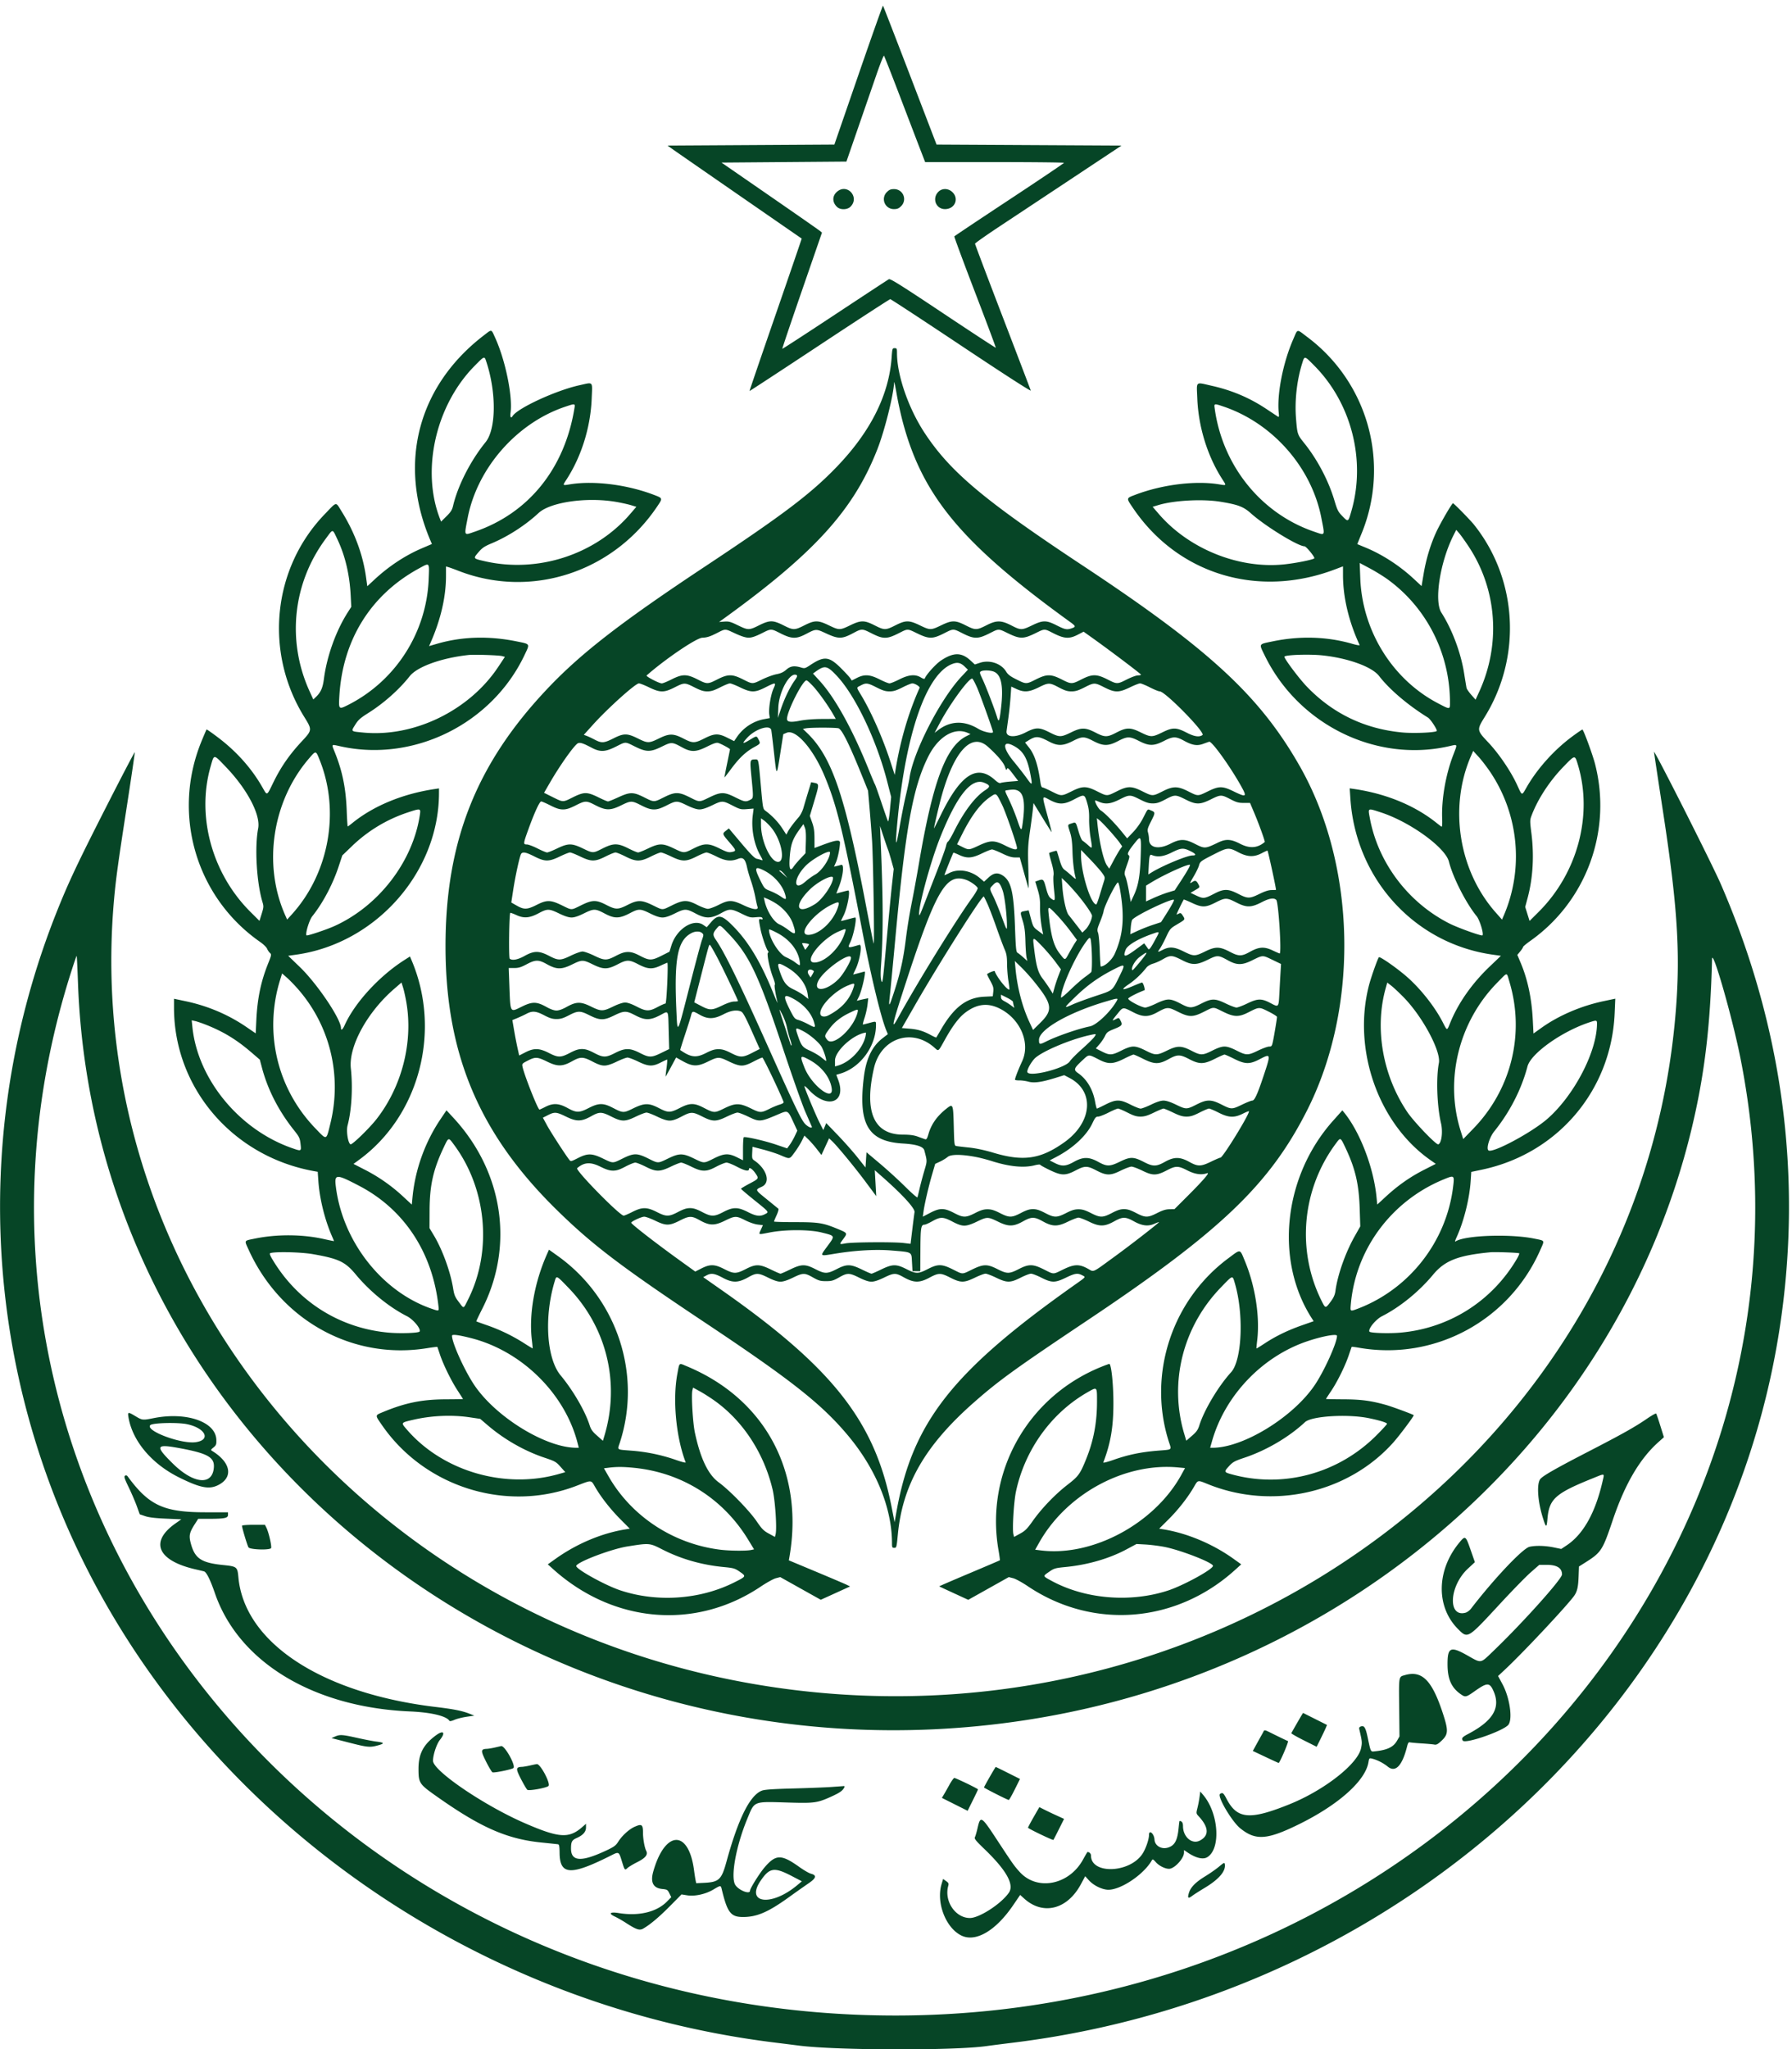 <svg xmlns="http://www.w3.org/2000/svg" width="400" height="457.143"><path d="m191.613 16.702-5.37 15.552-18.624.112-18.623.112 1.45 1.027c1.022.724 28.047 19.417 28.504 19.716.024.015-2.597 7.659-5.823 16.986-3.227 9.327-5.846 16.987-5.82 17.023.026.036 7.047-4.56 15.601-10.212 8.554-5.652 15.669-10.277 15.811-10.277.141 0 7.281 4.679 15.867 10.397 9.399 6.261 15.564 10.235 15.495 9.989-.063-.224-2.889-7.632-6.281-16.462-3.391-8.829-6.164-16.162-6.161-16.294.003-.133 2.54-1.917 5.637-3.965 3.096-2.048 10.452-6.92 16.345-10.826l10.714-7.102-20.641-.112-20.64-.112-5.923-15.44c-3.258-8.492-5.974-15.49-6.036-15.552-.062-.062-2.529 6.886-5.482 15.44m9.456 5.285c1.97 5.156 3.999 10.454 4.51 11.774l.927 2.4h15.497c8.523 0 15.496.075 15.495.167-.001.092-5.484 3.784-12.185 8.203-6.7 4.42-12.23 8.111-12.288 8.204-.058.092 2.019 5.7 4.614 12.462 2.596 6.763 4.682 12.334 4.635 12.38-.046.046-5.346-3.421-11.778-7.706-9.387-6.252-11.771-7.748-12.087-7.579-.215.115-5.638 3.674-12.051 7.909-6.412 4.234-11.693 7.663-11.736 7.62-.044-.043 1.931-5.894 4.389-13.001l4.467-12.923-.479-.398c-.264-.22-5.31-3.735-11.213-7.813l-10.734-7.414 13.941-.111 13.942-.112 2.623-7.589 4.113-11.9c.819-2.371 1.562-4.229 1.652-4.13.09.1 1.775 4.4 3.746 9.557m-14.205 20.765c-1.13.95-1.132 2.382-.005 3.432.731.681 2.27.645 2.986-.071 2.103-2.103-.708-5.274-2.981-3.361m11.11.088a2.215 2.215 0 0 0 1.58 3.812c.727 0 1.068-.141 1.579-.653a2.214 2.214 0 0 0-1.579-3.811c-.728 0-1.068.14-1.58.652m11.554-.113c-1.554 1.44-.664 3.925 1.407 3.925 2.276 0 3.237-2.465 1.524-3.907-.889-.748-2.135-.756-2.931-.018M108.036 74.792c-14.753 11.283-19.281 28.595-11.971 45.768l.343.806-2.199.939c-3.757 1.604-7.388 3.997-10.639 7.01l-1.585 1.47-.269-1.944c-.704-5.094-2.543-10.061-5.449-14.723-1.399-2.243-.982-2.307-3.765.574-11.671 12.08-13.567 30.756-4.594 45.241 1.796 2.899 1.79 2.959-.57 5.49-2.7 2.896-4.593 5.614-6.235 8.951-1.657 3.369-1.376 3.263-2.681 1.012-2.36-4.07-5.67-7.761-9.707-10.823-1.383-1.05-2.556-1.868-2.606-1.818-.049.049-.563 1.245-1.142 2.657-6.658 16.248-1.227 34.771 13.124 44.762.7.487 1.385 1.154 1.522 1.483.137.329.426.758.642.953.374.338.352.461-.431 2.416-1.593 3.98-2.38 7.774-2.608 12.585l-.14 2.936-2.1-1.434c-4.049-2.764-8.62-4.7-13.565-5.743l-2.572-.543v1.973c0 17.933 13.107 33.225 31.274 36.487l.806.145.149 2.12c.275 3.907 1.426 8.568 3.014 12.202.259.593.472 1.103.472 1.133 0 .03-1.019-.174-2.264-.454-4.784-1.075-10.472-1.112-15.412-.099-2.483.51-2.371.305-1.372 2.504 7.155 15.746 23.207 24.606 39.769 21.951 1.269-.203 2.325-.336 2.346-.295.021.041.271.777.556 1.637.754 2.272 2.506 5.86 3.931 8.045.682 1.047 1.24 1.925 1.239 1.951 0 .027-1.733.055-3.85.063-5.29.02-9.02.774-13.964 2.822-1.875.777-1.863.635-.259 2.954 9.581 13.86 27.787 19.526 43.423 13.514 3.484-1.34 3.199-1.362 4.175.321 1.318 2.274 3.438 4.969 5.662 7.2l2.043 2.049-.925.147c-5.292.839-10.883 3.187-15.624 6.561l-1.753 1.247 1.195 1.074c13.459 12.092 31.806 13.637 46.318 3.9 1.332-.893 2.861-1.738 3.397-1.876l.975-.252 4.523 2.531 4.523 2.53 3.271-1.489 3.271-1.489-.734-.361c-.403-.199-3.479-1.509-6.835-2.911l-6.102-2.549.136-.782c3.302-18.995-5.474-35.273-22.923-42.522-1.807-.751-1.607-.911-2.094 1.677-1.088 5.77-.303 14.145 1.852 19.761.057.148-.858-.073-2.087-.505a39.052 39.052 0 0 0-9.888-2.086c-3.576-.288-3.275-.087-2.714-1.813 4.975-15.284-.665-32.217-13.869-41.642l-1.952-1.394-.516 1.171c-2.742 6.225-3.977 13.28-3.31 18.916.123 1.043.206 1.915.184 1.937-.022.022-.893-.507-1.935-1.175a39.504 39.504 0 0 0-8.245-3.989c-1.284-.444-2.362-.835-2.396-.869-.034-.034.571-1.311 1.344-2.838 7.141-14.105 4.635-30.589-6.477-42.594l-1.526-1.648-1.337 1.982c-3.463 5.133-5.66 11.26-6.25 17.437l-.154 1.614-1.931-1.79a37.838 37.838 0 0 0-8.516-5.973l-2.567-1.317 1.333-.979c13.384-9.833 18.325-28.725 11.628-44.456l-.358-.841-1.279.818c-5.631 3.601-11.064 9.535-13.311 14.539-.417.93-.803 1.238-.803.642 0-2.035-5.326-9.935-9.222-13.681l-2.57-2.471 1.822-.257c17.764-2.502 31.813-18.396 31.843-36.025l.002-1.062-.949.141c-7.16 1.067-13.672 3.753-18.397 7.59-.511.416-.973.756-1.026.756-.054 0-.156-1.582-.228-3.516-.186-4.998-.954-8.777-2.635-12.977-.796-1.989-.931-1.852 1.337-1.358 16.362 3.566 33.739-5.079 40.995-20.395 1.216-2.569 1.306-2.408-1.686-3.021-6.289-1.287-12.254-1.112-17.883.525l-1.742.506.355-.808c2.254-5.138 3.417-10.17 3.42-14.8l.002-2.161.613.187c.338.102 1.317.459 2.177.793 16.147 6.28 34.406.382 44.324-14.316 1.296-1.921 1.312-1.867-.798-2.668-5.952-2.258-13.323-3.177-18.61-2.319-1.759.285-1.719.343-.769-1.13 3.321-5.149 5.337-11.656 5.584-18.022.153-3.955.437-3.647-2.722-2.952-5.259 1.156-13.845 5.117-14.942 6.893-.353.57-.593.202-.46-.704.53-3.618-1.114-11.698-3.406-16.741-.925-2.037-.7-1.983-2.509-.599m180.618.933c-2.277 5.206-3.662 12.283-3.216 16.432.084.785.046.937-.2.782-.168-.107-1.329-.876-2.581-1.709-3.723-2.479-7.667-4.152-12.165-5.161-3.755-.842-3.391-1.16-3.237 2.826.246 6.338 2.278 12.895 5.585 18.022.95 1.473.989 1.415-.77 1.13-5.287-.858-12.657.061-18.61 2.319-2.114.803-2.094.7-.58 2.939 10.007 14.796 27.857 20.24 45.055 13.741l1.842-.695v1.953c0 4.938 1.292 10.373 3.704 15.584.068.146-.601.042-1.627-.254-5.649-1.631-11.715-1.813-17.836-.534-3.141.656-3.028.443-1.694 3.174 7.485 15.324 24.659 23.833 40.89 20.259 2.312-.509 2.178-.767 1.095 2.109-1.639 4.348-2.559 9.719-2.396 13.985.047 1.245-.006 1.884-.15 1.799-.122-.072-.625-.453-1.116-.847-4.842-3.881-11.297-6.534-18.392-7.56l-.981-.142.153 2.296c1.193 17.949 14.336 32.348 31.769 34.804l1.834.258-2.545 2.431c-3.924 3.747-6.983 8.11-8.771 12.512-.75 1.845-.658 1.852-1.675-.13-1.796-3.498-5.044-7.587-8.154-10.265-2.26-1.947-5.878-4.455-6.093-4.224-.275.297-1.715 4.35-2.191 6.168-3.751 14.329 2.003 30.84 13.598 39.017l1.29.909-2.599 1.318c-3.084 1.563-5.85 3.498-8.52 5.962l-1.948 1.796-.156-1.608c-.637-6.594-3.659-14.507-7.217-18.902l-.413-.509-2.069 2.317c-11.067 12.396-13.09 31.083-4.768 44.058l.429.669-2.585.907c-3.162 1.108-5.864 2.417-8.298 4.018-1.013.666-1.861 1.187-1.884 1.157-.024-.03.052-.858.168-1.84.625-5.287-.452-12.158-2.777-17.725-1.133-2.712-.832-2.668-3.695-.538-12.603 9.373-17.992 25.898-13.296 40.766.671 2.121.999 1.849-2.602 2.154-3.665.309-6.474.897-9.671 2.023-1.432.504-2.373.738-2.31.574 1.624-4.233 2.242-7.82 2.253-13.08.009-4.068-.418-8.435-.868-8.885-.04-.04-.962.292-2.049.739-16.361 6.725-25.737 23.555-22.733 40.804.21 1.204.345 2.223.302 2.265-.044.042-3.121 1.356-6.837 2.922-3.716 1.565-6.729 2.868-6.696 2.897.033.028 1.504.715 3.269 1.526l3.209 1.476 4.525-2.535 4.525-2.536.982.251c.54.137 1.996.932 3.236 1.766 14.557 9.788 33.152 8.313 46.356-3.677l1.31-1.189-1.757-1.257c-4.612-3.3-10.373-5.714-15.631-6.55l-.928-.148 2.064-2.048c2.163-2.148 4.275-4.837 5.665-7.215.969-1.659.791-1.622 3.19-.655 14.395 5.804 31.261 1.999 41.362-9.331 1.392-1.561 4.67-5.944 4.542-6.072-.195-.195-4.954-1.945-6.297-2.316-3.361-.928-5.494-1.204-9.438-1.221-2.118-.008-3.85-.045-3.851-.082 0-.036.489-.791 1.088-1.679 1.418-2.101 3.147-5.582 3.958-7.965.355-1.043.665-1.933.689-1.978.024-.044.727.04 1.562.187 16.91 2.982 33.613-6.014 40.558-21.843.969-2.207 1.09-1.989-1.386-2.497-5.302-1.087-15.32-.744-17.494.599-.268.166-.232.034.348-1.281 1.524-3.453 2.72-8.347 2.971-12.162l.134-2.033 2.335-.49c16.916-3.549 28.923-17.664 29.671-34.879l.142-3.276-2.606.55c-5.021 1.06-10.03 3.207-13.861 5.941l-1.793 1.28-.152-2.99c-.247-4.852-1.139-9.063-2.707-12.782l-.749-1.774.632-.757c.348-.417.637-.862.642-.989.005-.128.722-.734 1.593-1.348 12.557-8.853 18.33-24.627 14.471-39.544-.517-1.999-2.456-7.292-2.796-7.632-.043-.043-1.064.65-2.269 1.54-4.004 2.955-7.739 7.094-10.133 11.226-1.21 2.087-1.013 2.129-2.215-.468-1.42-3.068-4.061-6.946-6.444-9.463-2.529-2.671-2.542-2.769-.772-5.625 8.32-13.419 7.369-30.687-2.362-42.891-.854-1.07-4.511-4.799-4.708-4.799-.24 0-2.85 4.494-3.759 6.473-1.26 2.742-2.229 5.943-2.777 9.176l-.479 2.827-1.731-1.608c-3.149-2.925-6.977-5.414-10.698-6.957l-1.922-.797.987-2.432a37.144 37.144 0 0 0-12.104-43.74c-2.514-1.89-2.117-1.953-3.193.506m-89.628 4.018c-.594 8.358-4.697 16.547-12.201 24.353-5.829 6.063-11.898 10.655-29.459 22.293-18.487 12.251-27.435 19.157-34.796 26.858-16.174 16.917-23.138 34.36-23.124 57.914.015 23.903 7.47 41.651 24.579 58.517 8.05 7.935 14.451 12.809 33.358 25.398 19.3 12.852 26.072 18.199 31.937 25.222 6.257 7.492 9.787 16.155 9.787 24.021 0 .886.055.994.51.994.492 0 .521-.108.792-2.958 1.062-11.168 6.105-19.918 17.002-29.498 5.56-4.889 9.227-7.538 25.446-18.381 29.595-19.784 40.505-30.211 48.874-46.704 11.713-23.083 11.033-54.715-1.653-76.93-8.927-15.633-20.118-25.964-48.337-44.626-21.997-14.547-29.557-20.875-35.292-29.541-3.646-5.509-6.226-12.928-6.226-17.903 0-.999-.045-1.093-.525-1.093-.503 0-.531.087-.672 2.064m-90.455 1.005c2.263 6.898 2.178 14.996-.188 17.906-3.346 4.116-6.182 9.672-7.25 14.202-.213.905-.515 1.381-1.473 2.327l-1.204 1.19-.254-.653c-4.221-10.847-.948-25.288 7.724-34.079 2.252-2.283 2.195-2.264 2.645-.893m184.783.808c8.31 8.365 11.572 21.126 8.298 32.454-.721 2.496-.695 2.48-1.975 1.181-.982-.998-1.156-1.34-1.843-3.626-1.317-4.382-3.783-9.057-6.691-12.681-1.539-1.918-1.565-1.994-1.847-5.456-.327-4.008.162-8.458 1.351-12.307.554-1.794.483-1.805 2.707.435M201.45 93.903c4.409 16.76 13.294 27.422 37.333 44.797 1.367.988 1.412 1.128.469 1.457-1.101.384-1.52.304-3.403-.649-2.305-1.167-3.05-1.167-5.464.001-2.266 1.096-2.552 1.1-4.541.071-2.362-1.222-3.389-1.239-5.643-.09-2.207 1.124-2.476 1.125-4.664.018-2.306-1.167-3.051-1.167-5.465.001-2.281 1.103-2.461 1.103-4.742 0-2.415-1.168-3.16-1.168-5.465-.001-2.183 1.105-2.458 1.105-4.641 0-2.305-1.167-3.05-1.167-5.464.001-2.282 1.103-2.462 1.103-4.743 0-2.414-1.168-3.159-1.168-5.464-.001-2.187 1.107-2.489 1.107-4.665.001-1.248-.635-2.036-.893-2.724-.893-.685 0-1.488.261-2.744.893-2.202 1.107-2.433 1.106-4.727-.015-1.608-.786-2.015-.896-3.022-.82l-1.164.089.941-.679c20.381-14.709 29.097-24.312 34.412-37.911 1.611-4.122 3.617-12.147 3.715-14.864.012-.33.26.791.552 2.49a85.93 85.93 0 0 0 1.323 6.104m-73.217-2.887c-2.176 13.498-10.223 23.481-22.244 27.595-2.507.858-2.394 1.071-1.605-3.041 2.139-11.131 10.938-21.179 21.732-24.816 2.242-.755 2.281-.751 2.117.262m144.922-.299c10.959 3.727 19.595 13.562 21.786 24.808.819 4.204.947 3.956-1.6 3.088-11.876-4.045-20.493-14.749-22.218-27.597-.136-1.01-.08-1.018 2.032-.299m-135.639 21.251c1.158.199 2.65.527 3.316.73l1.211.368-1.396 1.623c-7.81 9.074-20.665 13.228-32.5 10.501-2.564-.59-2.554-.576-1.358-1.978.846-.991 1.33-1.317 2.975-2.006 3.633-1.521 7.509-4.026 10.457-6.758 2.628-2.436 10.758-3.602 17.295-2.48m134.917-.03c3.942.646 5.129 1.099 6.801 2.596 3.169 2.837 10.501 7.341 11.95 7.341.383 0 2.403 2.488 2.184 2.69-.347.32-4.243 1.093-6.821 1.353-10.08 1.015-21.189-3.474-27.905-11.277l-1.355-1.575 1.234-.375c3.501-1.066 9.891-1.412 13.912-.753m-197.098 8.43c1.715 3.625 2.7 7.795 2.942 12.447l.134 2.569-.783 1.226c-2.637 4.129-4.662 9.772-5.324 14.841-.268 2.058-.706 3.027-1.855 4.106l-.515.483-.81-1.773c-5.138-11.239-3.797-24.095 3.549-34.03 1.735-2.346 1.485-2.358 2.662.131m252.49 1.551c6.331 9.556 7.224 21.755 2.369 32.376l-.823 1.8-.966-1.094c-.531-.602-1.006-1.296-1.055-1.541-.05-.246-.296-1.737-.547-3.314-.728-4.564-2.672-9.736-5.069-13.487-1.661-2.598-.274-11.356 2.74-17.303l.584-1.153.667.776c.366.426 1.311 1.75 2.1 2.94m-18.207 7.243c8.766 6.287 14.009 16.548 14.039 27.479.005 1.698.069 1.692-2.68.254-10.156-5.311-16.891-16.131-17.34-27.859l-.132-3.442 2.209 1.177c1.216.647 2.972 1.723 3.904 2.391m-213.926.023c-.463 11.912-7.366 22.7-17.956 28.061-2.127 1.077-2.162 1.043-1.983-1.977.741-12.545 7.028-22.61 17.774-28.459 2.438-1.327 2.314-1.463 2.165 2.375m68.451 12.147c1.365.629 2.327.93 2.968.93.666 0 1.507-.278 2.818-.93 2.282-1.136 2.092-1.136 4.374.005 2.42 1.21 3.443 1.233 5.568.124 2.309-1.203 2.256-1.202 4.561-.14 2.703 1.245 3.499 1.245 5.862 0 2.142-1.129 2.073-1.129 4.354.017 1.394.7 2.127.935 2.908.935.78 0 1.518-.237 2.916-.935 2.274-1.137 1.968-1.137 4.336-.001 2.564 1.23 3.38 1.228 5.854-.016 2.23-1.121 2.032-1.121 4.265 0 2.499 1.255 3.377 1.257 5.859.016 2.272-1.136 1.967-1.136 4.334 0 2.547 1.222 3.346 1.219 5.895-.019 2.292-1.114 2.001-1.114 4.224.003 2.353 1.181 3.469 1.239 5.334.277l1.308-.675 1.995 1.422c3.903 2.783 10.807 7.993 10.809 8.157.001.092-.301.168-.672.168-.371 0-1.474.401-2.45.893-2.184 1.098-2.209 1.098-4.377 0-2.397-1.213-3.395-1.213-5.78 0-2.163 1.099-2.266 1.099-4.441-.001-2.378-1.204-3.319-1.204-5.715.001-2.18 1.096-2.18 1.096-4.363.009-1.361-.676-1.896-1.082-2.29-1.734-1.103-1.824-3.664-2.694-5.839-1.982l-1.162.38-.987-.91c-1.985-1.829-3.79-1.821-6.561.029-1.178.786-3.35 3.198-3.626 4.025-.045.137-.397.039-.85-.238-1.264-.77-2.712-.644-4.814.42-.969.49-1.963.891-2.209.891-.245 0-1.239-.401-2.209-.891-2.176-1.102-3.382-1.177-5.077-.319l-1.132.574-.344-.518c-.189-.285-1.115-1.287-2.057-2.227-2.656-2.649-3.757-2.766-6.833-.724-1.167.775-1.286.807-2.087.567-1.526-.457-2.384-.33-3.307.491-.61.543-1.202.816-2.177 1.005-.737.142-2.162.66-3.168 1.151-2.238 1.094-2.135 1.094-4.31.001-2.396-1.205-3.337-1.205-5.715-.001-2.175 1.1-2.278 1.1-4.441.001-2.385-1.213-3.383-1.213-5.78 0-.969.491-1.951.892-2.182.892-.616 0-3.623-1.566-3.394-1.767 4.192-3.686 11.102-8.367 12.428-8.418 1.006-.039 1.699-.253 3.105-.959 2.196-1.103 1.831-1.104 4.274.021m-52.044 5.039.603.169-1.481 2.232c-6.473 9.754-18.815 15.75-30.16 14.652-2.817-.273-2.734-.191-1.767-1.749.659-1.062 1.143-1.496 2.881-2.59 3.482-2.19 6.909-5.231 9.271-8.225 1.677-2.126 7.084-4.077 13.13-4.737 1.257-.138 6.797.045 7.523.248m183.166-.154c5.718.62 10.986 2.541 12.558 4.578 2.33 3.02 6.413 6.494 10.927 9.296.585.363 2.16 2.779 1.949 2.99-.358.358-5.135.559-7.675.323-8.374-.778-15.548-4.222-21.316-10.231-1.828-1.905-5.23-6.467-4.996-6.701.405-.405 5.713-.563 8.553-.255m-79.929 2.493.716.689-1.497 1.607c-4.735 5.082-10.767 16.878-11.542 22.567-.082.601-.448 2.347-.815 3.88-.366 1.533-1.002 4.748-1.413 7.143-.843 4.912-1.002 4.392-.451-1.469 1.851-19.658 6.521-32.939 12.322-35.042 1.089-.395 1.79-.231 2.68.625m-28.511 2.101c4.133 4.419 8.836 14.288 11.206 23.519l.888 3.46-.271 2.875c-.15 1.582-.344 2.737-.432 2.567-.089-.169-.753-2.066-1.476-4.214-.724-2.149-1.366-3.957-1.427-4.018-.062-.061-.657-1.468-1.322-3.125-3.659-9.109-7.587-16.219-11.059-20.016l-1.464-1.602.657-.468c1.994-1.419 2.524-1.304 4.7 1.022m35.138-.919c1.579.75 2.043 3.294 1.478 8.119-.339 2.898-.502 3.268-.877 1.991-.496-1.688-2.493-6.905-3.248-8.486-.648-1.357-.69-1.551-.369-1.738.557-.325 2.223-.262 3.016.114m-44.123.735c.197.125.054.478-.518 1.28-1.033 1.446-2.244 3.975-3.04 6.346l-.638 1.903.085-2.266c.138-3.688 2.678-8.174 4.111-7.263m40.271 2.789c.683 1.556 3.541 9.534 3.541 9.888 0 .443-2.124-.013-3.266-.701-3.175-1.915-6.23-1.819-8.987.283l-.781.596 1.18-2.221c2.271-4.276 6.536-10.095 7.228-9.864.127.042.615.951 1.085 2.019m-36.538-.245c1.245 1.375 3.311 4.281 4.412 6.204l.575 1.004-3.046.016c-1.904.01-3.777.159-4.999.398-2.022.396-2.845.279-2.845-.404 0-1.705 3.488-8.603 4.351-8.603.164 0 .863.623 1.552 1.385m-36.68.177c2.465 1.192 3.335 1.192 5.688.001 2.175-1.101 2.278-1.101 4.441-.001 1.348.685 2.014.893 2.862.893.848 0 1.512-.207 2.857-.893.964-.491 1.947-.893 2.185-.893.239 0 1.264.402 2.28.893 2.453 1.186 3.296 1.186 5.641-.001 2.342-1.185 2.467-1.164 1.797.3-.6 1.311-1.107 4.42-.932 5.721l.111.831-1.27.236c-2.42.45-4.617 1.889-6.039 3.955l-.652.948-1.489-.749c-2.024-1.019-2.895-.995-5.142.142-2.168 1.098-2.605 1.105-4.591.077-2.317-1.198-3.207-1.213-5.503-.091-2.295 1.122-2.545 1.122-4.78.015-2.365-1.171-3.125-1.172-5.438-.001-2.088 1.057-2.627 1.093-4.17.282-.64-.337-1.45-.717-1.799-.845l-.635-.233 2.006-2.224c3.339-3.704 9.517-9.256 10.299-9.256.235 0 1.258.402 2.273.893m50.754 0c1.372.698 2.007.893 2.902.893s1.53-.195 2.902-.893c.966-.491 1.948-.893 2.183-.893.584 0 1.756.719 1.63 1-2.5 5.586-4.322 11.816-5.389 18.42l-.162 1.004-.938-2.901c-1.661-5.139-4.2-10.933-6.44-14.695-1.243-2.09-1.221-1.829-.203-2.366 1.176-.621 1.53-.578 3.515.431m40.679 0c1.341.707 1.935.893 2.844.893.899 0 1.532-.194 2.906-.893 2.163-1.1 2.266-1.1 4.441.001 2.353 1.191 3.223 1.191 5.688-.001 1.015-.491 2.041-.893 2.279-.893.239 0 1.222.402 2.186.893s1.954.893 2.2.893c1.214 0 10.253 9.22 9.545 9.737-.705.516-1.831.354-3.486-.503-2.349-1.215-3.153-1.232-5.434-.112-2.327 1.142-2.601 1.142-4.927 0-2.285-1.121-3.144-1.103-5.471.116-1.928 1.01-2.525 1.008-4.493-.01-2.316-1.199-3.206-1.213-5.502-.091-2.298 1.122-2.623 1.123-4.815.014-2.335-1.182-3.055-1.177-5.417.037-2.336 1.201-4.371 1.042-4.19-.328.052-.392.24-1.767.419-3.056a81.34 81.34 0 0 0 .478-4.608l.153-2.263 1.142.531c1.692.788 2.817.711 4.946-.34 2.233-1.103 2.445-1.104 4.508-.017m-64.165 9.543c.065.337.351 2.71.635 5.271.58 5.225.54 5.239 1.439-.497l.607-3.876.767-.32c2.021-.845 5.896 3.57 8.419 9.593 2.752 6.568 4.113 12.139 8.383 34.304 2.037 10.578 4.229 19.656 5.454 22.587l.317.759-1.22.944c-2.3 1.78-3.627 4.54-4.131 8.593-1.316 10.581.935 14.414 8.732 14.864 2.963.172 4.535.675 4.759 1.524.663 2.516.664 2.305-.025 4.644a82.756 82.756 0 0 0-1.038 3.898 64.13 64.13 0 0 1-.466 1.938c-.044.145-1.266-.914-2.716-2.354-1.449-1.44-3.991-3.76-5.648-5.156l-3.014-2.538-.111 1.694-.112 1.694-1.786-2.252c-.982-1.239-2.954-3.466-4.383-4.95l-2.597-2.697-.325.781-.325.782-.897-1.786c-.825-1.643-2.934-6.682-3.294-7.872-.105-.346.224-.107 1.035.751 4.085 4.325 8.403 2.764 6.465-2.337l-.415-1.093.917-.274c4.441-1.329 7.927-6.055 7.945-10.771.004-.958.065-.938-1.559-.502-.675.181-1.285.33-1.356.332-.07.001.096-.676.37-1.504.273-.829.569-2.15.656-2.935l.159-1.428-.67.134a32.18 32.18 0 0 0-1.273.285l-.603.151.436-.866c.668-1.329 1.673-5.74 1.29-5.662l-1.241.332c-.675.181-1.254.331-1.287.332-.033.002.178-.474.469-1.058 1.011-2.029 1.619-5.771.903-5.562-2.674.781-2.669.783-2-.64.726-1.545 1.493-5.46 1.069-5.46-.092 0-.844.187-1.67.416-.826.229-1.502.388-1.502.353 0-.035.257-.574.57-1.197.843-1.679 1.579-5.605 1.049-5.597-.093.002-.72.151-1.396.333-.675.181-1.241.33-1.257.332-.017.001.211-.594.505-1.322.979-2.424 1.309-5.278.585-5.063-.215.064-.666.182-1.002.262l-.612.146.431-.974c.414-.937.899-3.301.902-4.403.002-.687-.982-.56-3.769.486l-1.921.72-.005-2.123c-.005-1.643-.123-2.453-.522-3.575l-.516-1.451 1.029-3.443c1.083-3.624 1.082-3.72-.032-3.943l-.701-.14-.672 2.2c-.369 1.211-.839 2.79-1.044 3.51-.215.754-.675 1.652-1.087 2.12-1.066 1.215-2.038 2.52-2.406 3.232l-.327.633-.948-1.455c-.893-1.37-2.279-2.817-3.668-3.83-.61-.444-.615-.469-1.063-5.469-.562-6.279-.509-6.027-1.268-6.023-1.203.007-1.212.05-.84 3.921.462 4.81.468 4.705-.316 5.11-.956.494-1.263.44-3.312-.584-2.446-1.223-3.212-1.223-5.726 0-2.324 1.13-2.183 1.13-4.412.009-2.469-1.242-3.315-1.244-5.765-.014-2.267 1.139-2.183 1.139-4.44.005-2.411-1.21-3.124-1.21-5.751 0-1.104.509-2.142.925-2.305.925-.164 0-1.134-.416-2.155-.925-1.334-.664-2.136-.925-2.844-.925-.71 0-1.5.258-2.827.925-2.262 1.136-2.152 1.137-4.512-.038l-1.933-.962 1.285-2.218c2.351-4.058 5.573-8.578 6.312-8.853.507-.189 1.167.03 2.994.995 1.941 1.026 3.049.979 5.454-.228 2.275-1.143 1.974-1.142 4.267-.007 2.534 1.254 3.444 1.253 5.995-.002 2.142-1.054 2.28-1.049 4.479.157 2.055 1.127 3.115 1.095 5.643-.168 1.401-.701 2.061-.919 2.439-.804.7.212 2.639 1.261 2.636 1.425-.002.073-.292 1.513-.645 3.201-.353 1.688-.613 3.07-.578 3.07.036 0 .737-.904 1.559-2.008 1.757-2.359 3.221-3.734 5.042-4.736 1.459-.801 1.465-.813.98-1.75-.424-.819-.391-.822-1.975.133-1.643.991-1.784.87-.55-.473 1.831-1.994 5.127-3.043 5.384-1.713m14.984-.42c.738.16 2.41 3.507 5.186 10.381l1.432 3.544.321 3.711c.177 2.04.431 5.317.564 7.281.261 3.835.576 23.289.375 23.103-.066-.062-.84-3.879-1.719-8.483-4.71-24.659-7.619-33.168-13.162-38.504l-.927-.892.738-.138c.971-.182 6.36-.184 7.192-.003m28.815 1.007.669.289-.973.5c-4.528 2.325-7.448 10.186-10.534 28.367-.49 2.885-1.237 6.953-1.662 9.04a117.459 117.459 0 0 0-1.233 7.589c-.568 4.662-1.238 7.7-2.659 12.054-1.155 3.538-1.256 3.6-.912.558.117-1.044.669-6.819 1.226-12.835 2.258-24.404 3.89-33.389 7.31-40.24 2.21-4.425 5.796-6.602 8.768-5.322m18.178 1.95c1.982 1.041 3.123 1.013 5.371-.131 2.049-1.042 2.5-1.04 4.533.019 2.229 1.161 3.323 1.163 5.535.008 2.05-1.07 2.599-1.072 4.676-.01 2.249 1.149 3.29 1.146 5.568-.016 2.037-1.04 2.647-1.043 4.499-.026 1.81.994 2.897 1.172 4.207.692a44.901 44.901 0 0 1 1.38-.487c.585-.186 4.749 5.611 7.178 9.991 1.305 2.352 1.119 2.464-1.756 1.066-2.461-1.197-3.246-1.194-5.723.02-2.252 1.104-2.177 1.104-4.339.009-2.399-1.214-3.408-1.214-5.804-.001-2.176 1.101-2.204 1.101-4.472-.028-2.43-1.21-3.281-1.207-5.726.021-2.199 1.104-2.135 1.104-4.334 0-2.444-1.228-3.295-1.231-5.726-.021-2.267 1.129-2.295 1.129-4.472.028-.969-.491-1.892-.892-2.051-.892-.175 0-.346-.418-.436-1.061-.547-3.944-1.301-6.251-2.569-7.854l-.87-1.101.778-.481c1.635-1.011 2.205-.979 4.553.255m-13.645 1.146c2.083 1.859 3.524 3.554 3.839 4.516.236.723.319.809.441.461.126-.358.34-.178 1.323 1.12l1.173 1.548-1.749.142c-.961.078-1.924.215-2.14.304-.279.114-.657-.078-1.308-.667-3.986-3.601-7.647-1.239-12.047 7.771-.849 1.737-1.543 3.098-1.543 3.024 0-.335 1.2-5.417 1.706-7.226 2.825-10.09 6.692-14.217 10.305-10.993m6-.058c1.976 1.134 2.85 2.706 3.533 6.351.458 2.442.4 2.487-.883.689-.575-.805-1.842-2.429-2.817-3.608-2.682-3.245-2.596-5.016.167-3.432M23.845 179.737c-6.592 12.938-8.605 17.207-11.24 23.836-17.329 43.602-16.752 91.983 1.614 135.266 26.62 62.738 88.282 108.145 158.66 116.836 1.596.197 4.057.506 5.469.686 8.369 1.07 34.587 1.138 41.853.109.859-.122 3.609-.475 6.11-.784 87.442-10.817 158.12-76.614 170.891-159.091 5.228-33.762.795-67.381-13.104-99.385-1.956-4.504-14.888-30.08-14.898-29.465-.002.123.899 6.1 2.001 13.282 3.456 22.509 4.026 33.155 2.56 47.818-9.328 93.302-99.26 160.688-197.575 148.044C84.297 365.071 17.73 287.246 25.458 200.67c.412-4.61.872-7.967 2.796-20.398 1.043-6.74 1.867-12.343 1.83-12.452-.036-.109-2.844 5.254-6.239 11.917m47.579-10.001c4.504 11.389 1.979 25.149-6.287 34.261l-1.046 1.154-.456-1.03c-4.996-11.294-2.841-25.403 5.328-34.895 1.592-1.849 1.523-1.863 2.461.51m261.198 2.463c6.379 9.461 7.538 21.559 3.064 31.996l-.414.965-1.35-1.52c-8.312-9.351-10.567-23.523-5.571-35.002l.486-1.116 1.219 1.34c.67.736 1.825 2.238 2.566 3.337m-282.244-1.143c4.797 4.98 7.83 10.743 7.246 13.765-.808 4.181-.349 12.063.956 16.398.298.991.286 1.182-.172 2.645l-.494 1.576-2.005-1.994c-8.57-8.525-12.085-21.315-8.908-32.416.814-2.845.611-2.847 3.377.026m301.808-.52c3.427 11.24-.028 24.229-8.754 32.917l-2.011 2.003-.488-1.561-.489-1.56.538-2.004c1.191-4.437 1.483-9.426.845-14.459-.342-2.697-.34-2.915.032-3.907 1.385-3.688 4.023-7.724 7.161-10.954 2.56-2.636 2.51-2.628 3.166-.475m-132.48 4.095c1.365.57 1.398.885.177 1.676-2.22 1.438-4.707 4.72-6.901 9.107-.624 1.246-1.248 2.304-1.387 2.351-.139.046-.332.482-.429.97-.097.487-.998 2.995-2.002 5.573a2365.791 2365.791 0 0 0-2.839 7.325c-.557 1.45-1.045 2.606-1.083 2.567-.6-.607 2.298-11.527 4.588-17.287 3.749-9.429 7.008-13.481 9.876-12.282m7.526 1.77c1.299.649 1.623 2.716 1.085 6.912-.296 2.312-.34 2.295-1.292-.5a49.283 49.283 0 0 0-1.708-4.216c-1.168-2.479-1.124-2.207-.373-2.321 1.191-.18 1.736-.15 2.288.125m-3.54 3.175c.824 1.679 3.317 8.901 3.317 9.608 0 .542-.814.37-2.679-.568-2.368-1.191-3.259-1.191-5.803 0-2.249 1.053-2.267 1.054-3.745.318l-1.153-.575 1.137-2.271c2.092-4.176 4.11-6.838 6.311-8.321 1.339-.903 1.255-.961 2.615 1.809m18.965-.502c.365 1.212.478 2.121.451 3.627-.02 1.105.114 2.913.299 4.018.457 2.739.461 2.725-.519 1.84-.475-.429-1.027-.871-1.227-.983-.202-.113-.604-1.029-.902-2.053-.646-2.223-.582-2.149-1.57-1.823-.935.309-.914.181-.333 2.014.331 1.042.481 2.207.533 4.13.065 2.395.348 4.761.721 6.027.096.325-.133.204-.848-.449-.54-.492-1.262-1.097-1.606-1.345-.483-.347-.749-.876-1.169-2.32-.299-1.029-.579-1.905-.622-1.949-.071-.071-1.498.353-1.678.499-.042.034.19.989.516 2.121.412 1.433.55 2.313.453 2.889-.077.455-.027 1.857.111 3.114.287 2.603.263 2.679-.622 2.049-.524-.373-.746-.828-1.16-2.368-.534-1.984-.612-2.06-1.726-1.672l-.673.235.55 1.83c.42 1.396.543 2.283.518 3.744-.028 1.691.174 3.689.57 5.625l.126.62-1.114-.828c-1.057-.786-1.14-.925-1.618-2.703l-.504-1.874-.798.15c-1.159.217-1.149.178-.555 2.112.427 1.391.563 2.397.623 4.63.042 1.57.157 3.205.254 3.635l.177.781-.899-.809c-.495-.444-1.07-.904-1.278-1.02-.33-.185-.403-.92-.584-5.888-.277-7.636-.856-10.095-2.661-11.312-1.161-.783-2.073-.667-3.244.414l-.994.915-.937-.802c-1.973-1.689-4.778-2.163-6.783-1.148-.598.303-1.105.529-1.127.502-.044-.054 1.894-4.9 2.004-5.01.038-.038.611.182 1.274.491 1.764.821 2.851.751 5.083-.328 1.016-.491 2.032-.893 2.26-.893.227 0 1.244.402 2.259.893 1.348.652 2.129.893 2.892.893h1.046l.948 3.404c.522 1.872.98 3.44 1.02 3.485.039.045.011-2.021-.063-4.591-.118-4.097-.074-5.084.353-8.006.268-1.833.559-4.029.648-4.881l.16-1.549 2.003 3.266c1.102 1.796 2.023 3.246 2.048 3.221.025-.025-.399-1.684-.942-3.685-1.269-4.674-1.3-4.459.496-3.506 2.069 1.098 3.19 1.078 5.435-.098 2.315-1.213 2.344-1.206 2.925.719m11.781-.726c1.359.693 2.005.893 2.879.893.885 0 1.489-.192 2.812-.893 2.082-1.103 2.287-1.103 4.468.001 2.361 1.195 3.248 1.195 5.662-.001 2.21-1.095 2.363-1.097 4.362-.056 1.357.707 1.824.837 3.004.837h1.397l1.029 2.437c.992 2.348 2.371 6.184 2.258 6.281-1.595 1.368-3.351 1.502-5.462.416-2.097-1.079-3.191-1.141-4.972-.283-2.896 1.396-2.962 1.399-5.24.238-2.135-1.088-3.25-1.087-5.363.005-2.681 1.385-4.799.933-4.799-1.023a6.36 6.36 0 0 0-.214-1.454c-.188-.656-.106-.963.677-2.519.975-1.941.975-2.013-.019-2.424-.813-.337-.636-.507-1.751 1.675-.555 1.087-1.432 2.327-2.242 3.169l-1.329 1.384-1.216-1.495c-1.612-1.985-3.804-4.204-4.676-4.734-.562-.342-1.557-2.231-1.175-2.231.033 0 .421.151.862.335 1.381.577 2.57.431 4.522-.557 2.18-1.103 2.362-1.103 4.526-.001m-131.582 1.34c1.313.665 2.03.892 2.814.892.783 0 1.5-.227 2.813-.892 2.163-1.094 2.395-1.098 4.378-.072 2.352 1.218 3.37 1.233 5.716.087 2.286-1.118 2.411-1.118 4.592-.015 1.313.665 2.03.892 2.813.892.784 0 1.5-.227 2.814-.892 2.176-1.101 2.304-1.101 4.58 0 1.234.596 2.15.892 2.762.892.613 0 1.529-.296 2.763-.892 2.281-1.104 2.404-1.103 4.603.021 1.685.861 1.87.906 3.251.797l1.465-.116-.191 1.49c-.381 2.974.276 6.487 1.674 8.951.587 1.036.624 1.187.257 1.045a7.847 7.847 0 0 0-1.047-.291c-.454-.092-1.364-1.009-3.42-3.448l-2.801-3.323-.642.506c-.865.682-.855.715.778 2.616 1.562 1.818 1.585 1.933.441 2.148-.638.12-1.108-.019-2.615-.773-2.473-1.236-3.429-1.24-5.832-.024-2.164 1.095-2.136 1.095-4.403-.001-1.334-.645-2.131-.893-2.874-.893-.743 0-1.541.248-2.875.893-1.015.491-2.021.893-2.235.893-.214 0-1.179-.402-2.145-.893-2.385-1.213-3.383-1.212-5.78.001-2.164 1.095-2.137 1.095-4.403-.001-1.335-.645-2.132-.893-2.875-.893-.743 0-1.54.248-2.874.893-1.016.491-2.021.893-2.235.893-.214 0-1.179-.402-2.145-.893s-2.04-.893-2.385-.893c-.835 0-.818-.155.381-3.464 1.331-3.671 2.467-6.135 2.828-6.133.16 0 1.085.402 2.054.892m-29.147 2.176c-1.59 10.398-9.143 20.216-19.011 24.713-1.739.793-6.115 2.259-6.273 2.101-.33-.33.599-3.421 1.286-4.276 2.325-2.891 4.561-7.104 5.863-11.047l.831-2.515 2.177-2.089a32.72 32.72 0 0 1 12.408-7.488c2.921-.972 2.959-.963 2.719.601m214.559-.611c6.497 2.123 14.358 7.82 15.155 10.982.885 3.511 3.778 9.199 6.189 12.167.692.853 1.628 3.941 1.295 4.274-.202.202-5.41-1.661-7.314-2.617-9.254-4.649-16.028-13.622-17.843-23.637-.401-2.209-.51-2.158 2.518-1.169m-136.188 3.293c2.471 2.89 3.392 8.238 1.326 7.698-1.633-.427-3.54-4.861-3.54-8.23v-1.455l.659.469c.362.258 1.062.941 1.555 1.518m75.598.769c.912 1.018 1.918 2.222 2.236 2.676l.578.827-.471.662c-.26.364-.91 1.483-1.446 2.485l-.974 1.822-.501-.704c-.766-1.076-1.713-5.158-2.117-9.126l-.145-1.422.591.465c.325.255 1.337 1.297 2.249 2.315m-67.802 2.549-.079 2.49-1.13 1.196c-.621.657-1.314 1.478-1.54 1.823-.792 1.211-1.068.393-.823-2.448.229-2.67.657-3.816 2.23-5.974l.801-1.098.31.761c.221.541.288 1.479.231 3.25m18.366 1.757c.102.245.425 1.3.716 2.343l.531 1.898-.395 3.571c-.217 1.964-.776 7.788-1.242 12.943-.76 8.399-.875 9.276-1.113 8.456-.187-.647-.211-1.661-.082-3.456.514-7.169.484-14.841-.111-28.434l-.118-2.679.814 2.456c.447 1.35.897 2.656 1 2.902m56.376 1.427c-.148 4.417-.523 6.534-1.542 8.72l-.681 1.46-.409-2.389c-.225-1.314-.562-2.755-.749-3.204-.325-.777-.31-.903.331-2.718.592-1.678.631-1.932.33-2.153-.377-.276.018-1 1.626-2.983 1.156-1.425 1.243-1.165 1.094 3.267m11.102-1.164c1.251.614 1.414.964.449.964-1.206 0-6.678 2.275-9.154 3.805l-.698.431.09-1.727c.127-2.435.225-2.808.689-2.612 1.251.529 2.596.365 4.4-.535 2.138-1.068 2.633-1.106 4.224-.326m10.667.239c2.072 1.086 3.501 1.142 5.277.209.657-.346 1.222-.597 1.255-.558.157.18 1.902 8.212 1.902 8.752 0 .021-.434.039-.964.039-.667 0-1.511.267-2.734.865-2.206 1.078-2.616 1.077-4.723-.007-2.244-1.154-3.209-1.167-5.321-.07-2.212 1.15-2.474 1.18-4.011.457l-1.324-.623 1.053-.617c1.048-.614 1.051-.619.723-1.253-.453-.877-.71-.985-1.347-.568-.711.467-.706.445.349-1.356.494-.842.994-1.883 1.111-2.313.242-.889.371-.983 3.572-2.606 2.79-1.414 3.112-1.436 5.182-.351m-30.327 4.694c.63.91.633.927.295 1.99-.188.59-.603 1.951-.922 3.026-.32 1.074-.653 1.949-.742 1.944-1.225-.065-3.419-7.198-3.387-11.014l.01-1.142 2.055 2.138c1.13 1.177 2.341 2.553 2.691 3.058m-60.792-4.647c0 1.378-1.801 4.09-3.266 4.916-.663.375-1.599 1.036-2.079 1.47-2.921 2.639-2.938-.55-.019-3.469 1.544-1.544 5.364-3.621 5.364-2.917m-65.983.902c2.353 1.191 3.223 1.191 5.688-.001 1.015-.491 2.032-.892 2.259-.892.227 0 1.244.401 2.26.892 2.464 1.192 3.334 1.192 5.688.001.969-.49 1.963-.891 2.208-.891.246 0 1.24.401 2.209.891 2.379 1.204 3.32 1.204 5.716-.001.976-.491 1.971-.892 2.21-.892.239 0 1.266.401 2.281.892 2.465 1.192 3.335 1.192 5.688.001.969-.49 1.963-.891 2.209-.891.245 0 1.239.401 2.209.891 1.986 1.006 3.279 1.149 4.818.533 1.131-.452 1.626.017 2.029 1.922.142.675.538 2.031.879 3.013.341.982.772 2.589.957 3.572.185.982.402 1.949.483 2.148.338.835-.955.711-3.072-.296-2.601-1.235-3.315-1.246-5.602-.085-.948.481-2.024.874-2.392.874-.368 0-1.434-.393-2.369-.874-2.262-1.163-3.109-1.149-5.63.093-2.289 1.128-1.974 1.127-4.264.009-2.535-1.238-3.39-1.253-5.661-.1-2.142 1.086-2.641 1.086-4.758-.002-2.262-1.163-3.108-1.149-5.63.093-2.289 1.128-1.973 1.127-4.263.009-2.539-1.24-3.389-1.254-5.674-.094-2.08 1.056-2.798 1.079-4.428.146l-1.207-.69.411-2.692c.505-3.312 1.499-7.817 1.807-8.193.383-.468 1.098-.318 2.941.614m146.34 1.908c0 .277-.8 1.67-2.071 3.605l-1.349 2.054-1.485.451c-.817.248-2.258.803-3.201 1.233l-1.715.782v-3.528l1.283-.778c2.993-1.816 8.538-4.296 8.538-3.819m-95.086 1.223c2.214 1.116 4.098 3.238 4.701 5.296.366 1.252.222 1.33-.941.511-.535-.377-1.576-.923-2.312-1.213-1.298-.511-1.365-.578-2.163-2.173-1.53-3.058-1.403-3.489.715-2.421m4.561.847.657.821-.878-.782c-.483-.429-.922-.806-.974-.837-.053-.03.047-.048.221-.039.174.008.612.385.974.837m10.838.802c0 1.392-2.326 4.785-3.999 5.834-4.101 2.571-4.912.486-1.239-3.186 1.837-1.837 5.238-3.556 5.238-2.648m29.743.449c.94.335 2.371 1.356 2.548 1.817.064.167-.484 1.136-1.217 2.153-3.799 5.268-12.354 19.118-16.585 26.85-1.524 2.784-1.31 1.615 1.028-5.62 7.387-22.859 9.634-26.839 14.226-25.2m24.703 3.141c1.73 2.047 3.366 4.408 3.366 4.859 0 .778-.757 2.392-1.425 3.04l-.738.715-1.318-1.706a181.45 181.45 0 0 0-1.742-2.228c-.54-.666-1.205-3.656-1.388-6.243l-.143-2.008.939.892c.517.491 1.619 1.697 2.449 2.679m-16.564-.735c.464 1.369.973 5.714.946 8.078-.009.801-.148.539-1.114-2.097-.607-1.658-1.456-3.731-1.887-4.608-.948-1.929-.944-1.789-.071-2.691.95-.979 1.453-.667 2.126 1.318m26.168-.356c1.077 6.186.76 10.133-1.16 14.429-.613 1.369-2.233 2.845-3.125 2.845-.062 0-.163-1.532-.223-3.404-.061-1.872-.23-3.722-.377-4.11-.237-.628-.188-.902.444-2.456.391-.962.747-2.022.791-2.356.151-1.144 2.784-6.424 3.204-6.424.104 0 .305.664.446 1.476m-29.587 3.267c.403.89 1.312 3.271 2.019 5.291.708 2.021 1.527 4.218 1.822 4.883.432.978.537 1.6.547 3.247.006 1.12.145 2.84.308 3.823.163.982.261 1.824.217 1.872-.338.373-2.827-2.715-3.278-4.067-.055-.165-1.32.32-1.694.65-.045.04.271.714.702 1.499.666 1.213.767 1.578.67 2.44l-.114 1.013-1.927.094c-3.918.191-6.734 2.332-9.634 7.325a96.014 96.014 0 0 1-1.04 1.765c-.038.051-.561-.176-1.164-.504-1.725-.939-2.901-1.296-4.781-1.452l-1.746-.144 2.947-5.134C209.482 215.11 219.047 200 219.587 200c.045 0 .411.728.814 1.618m-47.136-.023c1.695 1.088 3.183 2.874 3.721 4.468.818 2.421.636 2.663-1.035 1.381-.585-.449-1.484-1.003-2-1.233-1.294-.578-2.807-2.997-3.297-5.274l-.159-.737.855.357c.47.197 1.331.664 1.915 1.038m102.739-.237c2.255 1.149 3.282 1.133 5.644-.09 1.676-.867 2.711-1.029 3.235-.505.499.499 1.221 11.982.751 11.95-.074-.005-.797-.319-1.606-.698-1.862-.871-3.031-.788-5.088.363-1.784.997-2.45.994-4.389-.022-2.301-1.205-3.233-1.221-5.539-.094-2.295 1.121-2.545 1.122-4.78.015-2.137-1.059-3.178-1.14-4.708-.365-1.18.597-1.221.574-.582-.323.252-.355.859-1.498 1.347-2.541.858-1.83.942-1.927 2.447-2.821 1.89-1.123 1.847-1.059 1.291-1.937-.37-.584-.525-.673-.863-.492-.226.121-.463.22-.527.22-.085 0 1.153-2.589 1.592-3.328.029-.051.838.276 1.795.725 2.296 1.077 3.061 1.067 5.316-.075 2.188-1.107 2.458-1.106 4.664.018m-13.95-.566c0 .239-.747 1.574-1.816 3.246l-1.083 1.694-1.8.593a38.64 38.64 0 0 0-3.433 1.348l-1.634.754.113-1.479c.062-.814.211-1.604.332-1.756.829-1.044 9.321-5.053 9.321-4.4m-75.077 1.773c-1.039 3.049-4.089 5.886-6.444 5.995-2.888.133 1.273-5.097 5.509-6.924 1.29-.557 1.403-.444.935.929m48.944 1.577a46.453 46.453 0 0 1 3.032 3.621l1.43 1.934-.442.676c-.243.372-.816 1.353-1.274 2.181-1.007 1.822-.859 1.813-2.166.129-1.316-1.693-1.93-3.943-2.444-8.944-.169-1.645-.06-1.621 1.864.403m-111.117-.347c1.243.601 2.149.893 2.772.893.63 0 1.5-.285 2.727-.893 2.243-1.111 2.564-1.11 4.694.021 2.18 1.158 3.258 1.139 5.614-.095 1.964-1.029 2.318-1.023 4.532.074 1.236.612 2.096.893 2.736.893.64 0 1.501-.281 2.737-.893 2.243-1.111 2.564-1.11 4.693.023 2.193 1.166 3.442 1.142 5.684-.112 1.823-1.019 2.234-1.008 4.532.12 1.735.852 1.985.914 3.208.804 1.058-.096 1.352-.052 1.456.219.097.253.016.309-.32.221-.541-.141-.547-.04-.135 2.109.318 1.655 1.288 4.496 1.708 5.003.156.188.153.3-.01.354-.344.115.338 3.505 1.103 5.479.344.885.533 1.639.422 1.676-.172.058.101 1.875.597 3.97.073.307-.377-.698-.999-2.232-2.636-6.506-5.293-11.003-8.475-14.347-2.897-3.044-3.727-3.242-5.41-1.288l-.921 1.069-.778-.528c-2.218-1.505-5.984.943-7.112 4.624l-.417 1.359-1.769.895c-2.193 1.108-2.729 1.112-4.791.035-1.235-.645-1.91-.86-2.703-.86-.794 0-1.469.215-2.704.86-2.062 1.077-2.544 1.072-4.874-.058-1.037-.502-2.197-.913-2.579-.913-.381 0-1.541.411-2.578.913-2.33 1.13-2.812 1.135-4.876.058-2.239-1.169-3.361-1.167-5.467.011-1.521.851-2.766 1.084-3.324.622-.256-.213-.136-9.963.127-10.225.05-.05.668.173 1.374.497 1.688.773 2.937.666 4.983-.426 1.913-1.022 2.301-1.016 4.543.068m37.838 4.52c4.614 4.81 6.683 9.177 12.133 25.614 2.056 6.199 4.311 12.578 5.011 14.174.7 1.596 1.327 3.027 1.392 3.18.234.545-.614.271-1.377-.446-.866-.813-2.218-3.615-8.479-17.578-6.402-14.276-9.529-20.67-11.544-23.609-.729-1.063-.7-1.451.19-2.508.748-.889.659-.928 2.674 1.173m25.785.234c-1.101 3.133-4.379 6.183-6.645 6.183-2.588 0 1.57-5.295 5.441-6.928 1.796-.758 1.744-.79 1.204.745m-15.125-.51c2.909 1.475 4.866 3.917 5.213 6.505.137 1.017.116 1.018-1.183.044-.374-.281-1.237-.757-1.918-1.058-1.54-.681-3.762-4.279-3.762-6.091 0-.177.422-.023 1.65.6m-16.586.126c.371.336.368.416-.055 1.619-.244.696-1.43 5.132-2.635 9.859-2.904 11.392-2.797 11.176-3.034 6.138-.56-11.897.22-15.988 3.361-17.618.861-.447 1.868-.446 2.363.002m101.214 1.363c-1.078 1.995-1.435 2.47-1.633 2.177a36.701 36.701 0 0 0-.529-.745l-.37-.51-1.853 1.36c-2.484 1.823-2.957 1.838-2.282.07.393-1.029 2.838-2.467 6.103-3.588 1.554-.534 1.539-.568.564 1.236m-14.324 1.332c.192 2.28.177 5.713-.027 6-.09.127-.716.624-1.391 1.105-.676.481-2.157 1.777-3.293 2.88-1.136 1.103-2.065 1.859-2.065 1.68 0-2.077 3.093-8.98 5.517-12.313 1.015-1.396 1.089-1.358 1.259.648m-10.95.282c.929.973 2.244 2.518 2.922 3.435l1.233 1.667-.544 1.42c-.3.782-.706 2.004-.903 2.717l-.359 1.296-.673-1.073a36.24 36.24 0 0 0-1.56-2.231c-1.139-1.489-1.507-2.881-2.073-7.826-.176-1.535-.039-1.494 1.957.595m-52.081-.459c-.002.079-.192.386-.42.684l-.416.541-.361-.698c-.466-.902-.485-.867.421-.761.43.05.779.155.776.234m-20.56 2.771c1.228 2.307 4.717 9.607 4.717 9.87 0 .062-.382.114-.849.114-.534 0-1.534.331-2.695.892-2.265 1.096-2.759 1.106-4.693.092l-1.529-.8 1.522-5.952c1.833-7.17 1.776-6.979 2.008-6.836.102.063.786 1.243 1.519 2.62m95.438-.117c-.931 1.241-2.606 3.201-2.676 3.13-.43-.429.531-2.171 1.657-3.003 1.572-1.164 1.818-1.194 1.019-.127m-238.044 5.992c3.753 103.66 102.765 180.827 211.061 164.493 73.258-11.049 132.594-63.533 149.091-131.874 2.894-11.991 4.223-22.984 4.593-37.997.063-2.535 4.548 13.115 6.334 22.098 22.003 110.692-68.642 213.476-188.376 213.601-128.96.136-221.208-116.23-184.327-232.517.691-2.178 1.29-3.927 1.332-3.885.041.041.173 2.777.292 6.081m246.542-5.078c2.161 1.101 3.184 1.074 5.671-.149 2.146-1.056 2.306-1.051 4.475.147 1.994 1.101 3.155 1.102 5.387.004 2.443-1.203 2.296-1.198 4.484-.147l1.978.95-.115 1.903a628.243 628.243 0 0 0-.247 4.488c-.172 3.357-.138 3.316-1.976 2.341-2.017-1.07-2.853-1.055-5.232.096-1.016.491-2.083.893-2.372.893-.288 0-1.355-.402-2.371-.893-2.414-1.168-3.159-1.168-5.464-.001-2.193 1.11-2.599 1.11-4.691.001-1.197-.634-1.958-.893-2.627-.893-.642 0-1.529.284-2.788.893-1.015.491-2.104.893-2.42.893-.832 0-3.883-1.6-3.806-1.997.048-.251 2.063-1.289 3.608-1.857.24-.089-.265-1.727-.532-1.727-.102 0-1.016.356-2.031.79-2.469 1.057-2.832.897-.922-.407 1.435-.979 2.826-2.293 3.959-3.738.244-.312.893-.696 1.447-.856.553-.16 1.445-.546 1.984-.858 1.929-1.115 2.184-1.108 4.601.124m-73.996-.553c0 .736-1.731 3.684-2.777 4.73-2.752 2.752-5.856 2.988-4.487.341 1.259-2.435 7.264-6.627 7.264-5.071m-67.923 1.386c2.194 1.227 3.283 1.249 5.607.111 2.295-1.123 2.471-1.123 4.766-.001 2.306 1.126 3.238 1.111 5.538-.095 1.938-1.015 2.531-1.016 4.458-.006 2.181 1.142 3.18 1.208 5.052.332.823-.385 1.508-.674 1.52-.641.214.56-.183 9.1-.422 9.1-.165 0-.962.351-1.772.781-1.894 1.005-2.549.989-4.676-.111-1.113-.577-2.022-.893-2.562-.893-.52 0-1.536.338-2.683.893-2.297 1.11-2.676 1.109-4.978-.016-2.279-1.116-3.26-1.094-5.429.119-.902.504-1.708.789-2.232.789-.524 0-1.33-.285-2.232-.789-2.169-1.213-3.15-1.235-5.43-.119-2.78 1.359-2.619 1.629-2.862-4.784l-.143-3.794h1.219c.979 0 1.525-.163 2.767-.826 1.975-1.054 2.684-1.062 4.494-.05m108.697 3.778c4.211 5.186 4.403 6.439 1.436 9.363l-1.573 1.55-.872-1.887c-1.551-3.357-2.668-7.69-3.046-11.817l-.154-1.674 1.38 1.34c.759.736 2.032 2.142 2.829 3.125m-55.138-3.106c2.622 1.503 4.383 3.775 4.696 6.057l.144 1.051-.908-.719c-.5-.396-1.565-1.027-2.369-1.403-1.616-.756-2.249-1.569-3.063-3.935-.718-2.087-.533-2.217 1.5-1.051m74.446 1.722c-1.812 3.684-1.463 3.384-5.506 4.731-1.964.655-4.264 1.502-5.11 1.884-2.077.937-2.053.875.701-1.791 2.616-2.533 5.17-4.349 8.504-6.047 2.528-1.287 2.611-1.216 1.411 1.223m-68.375-.832c.043.035-.102.37-.323.743l-.401.679-.401-.608c-.631-.958.212-1.568 1.125-.814m-115.189 3.96c7.211 8.221 9.901 19.346 7.269 30.064-.943 3.838-.732 3.772-3.355 1.049-8.508-8.833-11.492-21.357-7.877-33.06l.46-1.489 1.048.916c.577.504 1.682 1.638 2.455 2.52m270.451-1.577c3.486 11.58.441 23.984-8.039 32.746l-2.27 2.346-.572-1.81c-3.625-11.476-.405-24.432 8.246-33.17 2.316-2.339 1.969-2.325 2.635-.112M90.71 223.644c1.528 8.898-.999 18.767-6.66 26.017-1.588 2.033-5.415 5.753-5.794 5.631-.568-.183-1.011-2.958-.672-4.22.901-3.363 1.193-8.447.73-12.719-.529-4.879 3.63-12.512 9.661-17.734l1.646-1.425.364 1.173c.2.645.527 2.12.725 3.277m222.571-1.188c4.236 4.314 8.405 12.081 7.895 14.709-.641 3.313-.418 9.611.476 13.423.45 1.922.121 4.47-.61 4.712-.465.155-5.444-5.035-6.905-7.197-5.505-8.148-7.345-18.648-4.839-27.619l.357-1.28.92.716c.506.394 1.724 1.535 2.706 2.536m-122.818-1.976c-.878 2.605-2.667 4.549-5.571 6.053-.781.405-1.584.313-1.747-.2-.486-1.532 2.962-5.19 6.089-6.46 1.579-.642 1.64-.611 1.229.607m35.656 3.031c.002.144.068.505.148.803l.145.541-.762-.571a12.126 12.126 0 0 0-1.487-.937c-.514-.261-.725-.523-.725-.902v-.534l1.339.669c.736.368 1.34.787 1.342.931m-49.368-.872c2.517 1.275 4.324 3.253 4.962 5.432.368 1.257.282 1.289-1.234.468-.711-.385-1.708-.82-2.214-.967-.855-.247-.989-.401-1.874-2.145-1.623-3.201-1.551-3.757.36-2.788m72.435.794c-1.43 2.421-4.44 5.251-5.898 5.546-2.654.538-7.398 2.18-9.835 3.404-1.406.707-1.533.674-1.533-.399 0-2.317 6.634-6.117 14.955-8.565 2.754-.81 2.798-.81 2.311.014m-26.088 1.548c4.639 2.284 6.955 7.664 5.065 11.767-.899 1.952-1.6 3.757-1.6 4.118 0 .102.426.176.948.166.522-.011 1.435.113 2.029.275 1.29.353 2.964.123 6.031-.828l1.977-.613 1.205.631c5.628 2.946 5.067 9.88-1.159 14.323-5.317 3.794-9.161 4.356-15.923 2.329-1.864-.559-3.823-.976-5.333-1.134-1.313-.137-2.599-.289-2.858-.338-.454-.086-.475-.236-.581-4.295-.137-5.222-.143-5.237-1.743-3.966-2.002 1.591-3.285 3.418-3.904 5.562-.296 1.028-.454 1.278-.745 1.182a73.58 73.58 0 0 1-1.596-.571c-.904-.331-1.792-.451-3.365-.457-6.487-.022-8.696-5.085-6.468-14.824 1.527-6.675 8.419-9.048 13.449-4.631 1.033.906.838 1.047 2.38-1.721 1.731-3.106 3.152-4.985 4.582-6.061 2.563-1.929 4.962-2.217 7.609-.914m29.915.877c2.105 1.073 3.313 1.071 5.282-.009 2.242-1.229 2.428-1.235 4.601-.149 2.532 1.266 3.348 1.268 5.849.013 2.263-1.137 1.966-1.136 4.258-.008 2.473 1.216 3.503 1.24 5.686.129 2.39-1.216 2.357-1.215 4.474-.156 1.035.517 1.881 1.053 1.881 1.191-.002.386-.632 4.185-.907 5.47-.222 1.035-.303 1.143-.853 1.143-.334 0-1.438.402-2.453.893-2.288 1.106-2.615 1.106-4.803-.001-1.225-.62-2.049-.892-2.702-.892s-1.477.272-2.702.892c-2.169 1.097-2.606 1.105-4.591.077-2.317-1.199-3.207-1.213-5.503-.091-2.297 1.122-2.622 1.123-4.815.014-1.225-.62-2.048-.892-2.702-.892-.653 0-1.476.272-2.702.892-2.118 1.072-2.602 1.096-4.354.212l-1.351-.683.81-.936c.446-.515 1.004-1.346 1.24-1.846.378-.802.619-.987 2.023-1.552 1.805-.727 1.942-.905 1.442-1.872-.35-.677-.372-.685-1.01-.355-1.004.519-.984.439.273-1.107 1.332-1.638 1.185-1.623 3.629-.377m-77.366 3.322c.146.764.463 1.961.703 2.659.24.699.389 1.318.33 1.377-.059.059-.152-.033-.206-.204-.055-.171-.624-1.918-1.266-3.883-1.498-4.584-1.477-4.488-.588-2.79.418.798.88 2.077 1.027 2.841m15.775-3.343c-.837 3.562-5.467 7.775-6.765 6.153-.673-.841-.656-.933.468-2.459 1.115-1.515 2.573-2.659 4.626-3.63 1.754-.83 1.852-.833 1.671-.064m-25.966-.153c.39.178.974 1.254 2.324 4.286l1.803 4.049-1.691.87c-2.099 1.08-2.663 1.083-4.739.026-1.263-.643-1.923-.844-2.774-.844-.85 0-1.51.201-2.773.844-2.226 1.134-3.368 1.005-5.766-.653-.032-.022.438-1.537 1.045-3.367.606-1.831 1.214-3.755 1.349-4.277.297-1.138.339-1.143 1.962-.227 1.811 1.023 3.179.994 5.3-.11 1.638-.852 2.961-1.052 3.96-.597m-43.98.823c1.249.654 1.851.837 2.755.837.904 0 1.509-.184 2.76-.837 1.984-1.037 2.525-1.042 4.508-.043 2.385 1.201 3.257 1.219 5.515.115 2.287-1.119 2.763-1.126 4.775-.072 2.192 1.148 3.319 1.146 5.532-.009 2.001-1.046 1.811-1.384 1.941 3.454l.11 4.088-1.787.872c-2.18 1.062-2.666 1.062-4.758-.004-2.233-1.137-3.289-1.136-5.533.007-2.073 1.056-2.633 1.054-4.68-.015-1.234-.645-1.91-.86-2.703-.86-.794 0-1.469.215-2.703.86-2.047 1.069-2.608 1.071-4.68.015-2.164-1.102-3.325-1.133-5.264-.141l-1.374.703-.377-1.696a98.631 98.631 0 0 1-.763-3.949l-.385-2.254 1.132-.467a26.758 26.758 0 0 0 2.025-.944c1.29-.69 2.126-.618 3.954.34m-75.494 2.111c3.884 1.534 6.81 3.315 10.116 6.155l1.893 1.626.488 1.834c1.307 4.915 3.731 9.631 7.159 13.927 1.144 1.433 1.295 1.746 1.438 2.971.202 1.748.22 1.738-1.836 1.026-11.821-4.096-21.1-15.355-22.299-27.06l-.151-1.469.759.164c.418.091 1.512.462 2.433.826m310.491-.294c0 6.258-5.099 16.057-11.076 21.284-3.53 3.087-12.385 7.809-13.171 7.023-.494-.494.264-2.934 1.318-4.24 3.476-4.31 6.071-9.378 7.415-14.483.752-2.853 7.496-7.688 13.617-9.761 1.768-.599 1.897-.587 1.897.177m-177.243 1.693c1.547.783 3.729 2.664 4.227 3.64.613 1.203 1.202 3.274.857 3.011a184.77 184.77 0 0 1-1.167-.907c-.491-.383-1.568-1.002-2.393-1.376-1.622-.733-1.872-1.046-2.654-3.318-.646-1.88-.598-1.926 1.13-1.05m13.984 1.065c-.562 2.811-3.378 5.843-6.171 6.644l-.659.189V236.6c0-2.159 4.123-5.887 6.892-6.232.046-.006.018.315-.062.714m50.993.329c-.261.353-1.482 1.541-2.714 2.64-1.232 1.099-2.436 2.316-2.677 2.705-.951 1.54-9.034 3.618-9.486 2.44-.157-.409.621-1.919 1.512-2.934 1.351-1.538 7.952-4.368 12.462-5.342 1.486-.321 1.499-.314.903.491m1.143 5.001c2.041 1.044 3.123 1.004 5.528-.203 1.03-.518 1.991-.941 2.135-.941.145 0 1.106.423 2.136.941 2.507 1.258 3.52 1.274 5.678.088 1.981-1.09 2.544-1.093 4.589-.026 2.301 1.202 3.278 1.191 5.774-.062 1.031-.518 1.992-.941 2.136-.941.144 0 1.105.423 2.136.941 2.471 1.241 3.48 1.259 5.691.105 2.545-1.328 2.556-1.28.872 3.775-1.348 4.048-1.992 5.447-2.504 5.447-.229 0-1.246.402-2.261.893-2.276 1.1-2.404 1.1-4.58-.001-1.314-.665-2.031-.892-2.814-.892-.783 0-1.5.227-2.813.892-2.177 1.101-2.305 1.101-4.58.001-1.235-.597-2.15-.893-2.763-.893s-1.529.296-2.763.893c-1.015.491-2.071.892-2.347.892-.275 0-1.29-.401-2.256-.892-2.354-1.197-3.241-1.197-5.604-.001-.969.49-1.822.892-1.894.892-.072.001-.256-.692-.407-1.539-.491-2.747-1.844-5.019-3.795-6.37-1.081-.749-.962-1.079 1.062-2.948 1.396-1.288 1.228-1.286 3.644-.051m-64.769-.01c2.809 1.498 4.736 3.951 5.073 6.459.408 3.041-4.502-.723-6.071-4.653-1.092-2.735-1.013-2.878.998-1.806m-58.444.445c2.325 1.138 3.413 1.116 5.607-.111 1.816-1.015 2.428-1.003 4.51.094 1.208.637 1.969.893 2.646.893.651 0 1.529-.28 2.796-.893 1.015-.491 2.082-.892 2.371-.892.289 0 1.356.401 2.371.892 2.289 1.107 3.201 1.148 5.019.226.724-.366 1.374-.668 1.446-.669.071-.002.015.851-.125 1.894-.14 1.044-.232 1.898-.205 1.898.027 0 .566-.96 1.198-2.132l1.15-2.132 1.448.81c2.216 1.239 3.297 1.263 5.628.122 2.29-1.121 2.468-1.122 4.754-.017 1.266.613 2.144.893 2.796.893.677 0 1.437-.256 2.645-.893.932-.491 1.821-.892 1.974-.892.208 0 3.9 7.708 4.739 9.896.075.195-.213.393-.844.582-.527.157-1.511.562-2.186.899-1.998.996-2.173.995-4.262-.03-2.533-1.242-3.452-1.242-5.985 0-2.143 1.051-2.251 1.048-4.582-.164-2.112-1.097-3.077-1.084-5.321.07-2.111 1.086-2.593 1.088-4.652.017-2.254-1.171-3.237-1.158-5.757.077-2.14 1.05-2.255 1.046-4.552-.148-2.12-1.101-3.128-1.089-5.365.061-2.117 1.089-2.723 1.087-4.724-.012-1.953-1.074-3.22-1.135-4.96-.24-.64.329-1.225.599-1.298.599-.353 0-3.372-7.616-3.778-9.531-.147-.691-.109-.737 1.147-1.385 1.709-.882 2.15-.86 4.351.218m129.537 11.367c1.37.697 2.008.893 2.899.893.876 0 1.573-.208 2.989-.893 1.015-.491 1.982-.893 2.148-.893.166 0 1.132.402 2.148.893 1.416.685 2.112.893 2.989.893.891 0 1.528-.196 2.899-.893.966-.491 1.92-.893 2.12-.893.2 0 1.155.402 2.121.893 2.269 1.154 3.525 1.204 5.475.22.733-.37 1.33-.596 1.328-.502-.025.89-5.844 10.327-6.367 10.327-.13 0-1.068.402-2.083.893-2.306 1.115-2.942 1.123-4.875.06-2.107-1.159-3.386-1.159-5.457 0-1.906 1.067-2.651 1.071-4.677.022-2.293-1.186-3.035-1.2-5.292-.097-2.317 1.132-2.946 1.142-4.886.075-2.107-1.159-3.387-1.159-5.457 0-1.79 1.002-2.667 1.054-4.25.252l-1.146-.581 1.555-.819c3.699-1.946 6.708-4.756 7.969-7.443.601-1.279.793-1.506 1.28-1.509.315-.003 1.363-.407 2.329-.898.966-.491 1.92-.893 2.121-.893.2 0 1.154.402 2.12.893m-74.686 1.908.984 2.124-.538 1.151c-.295.633-.805 1.522-1.133 1.975l-.596.825-2.529-.855c-2.516-.851-6.825-1.832-7.155-1.628-.095.059-.173 1.239-.173 2.623v2.515l-1.338-.663c-1.9-.942-2.875-.892-5.183.261-2.26 1.13-2.12 1.13-4.428.009-2.496-1.212-3.284-1.212-5.78 0-2.308 1.121-2.168 1.121-4.428-.009-1.341-.67-2.124-.924-2.847-.924-.721 0-1.511.255-2.855.924-2.267 1.129-2.097 1.128-4.403.012-2.458-1.19-3.411-1.206-5.596-.093-1.499.764-1.596.785-1.894.404-.907-1.165-4.172-6.209-4.984-7.702l-.935-1.719 1.123-.569c1.497-.759 1.901-.725 4.078.341 2.325 1.137 3.413 1.116 5.607-.111 1.809-1.011 2.322-1 4.487.095 2.305 1.167 3.051 1.167 5.465-.001 1.015-.491 2.082-.893 2.371-.893.289 0 1.356.402 2.371.893 1.267.613 2.145.893 2.796.893.677 0 1.438-.257 2.646-.893 2.103-1.108 2.473-1.108 4.664.001 2.305 1.167 3.05 1.167 5.464-.001 1.016-.491 2.083-.893 2.372-.893.288 0 1.355.402 2.371.893 2.538 1.228 2.698 1.215 6.78-.532 2.076-.888 2.092-.881 3.216 1.547m5.336 6.229 1.03 1.328.857-1.862.856-1.861.682.645c1.167 1.102 5.081 5.856 7.515 9.127l2.325 3.125-.163-2.892-.164-2.891 1.637 1.441c4.589 4.037 7.397 7.115 7.236 7.931-.047.236-.265 1.918-.485 3.739l-.4 3.31-1.569-.185c-2.149-.254-11.319-.197-12.898.08-1.513.265-1.494.305-.502-1.046.918-1.251.914-1.258-1.379-2.203-3.2-1.32-4.22-1.481-9.391-1.481-2.609 0-4.743-.063-4.743-.14 0-.077.262-.714.583-1.415.321-.7.497-1.348.391-1.438-.106-.09-1.274-1.043-2.596-2.116-2.674-2.173-2.636-2.075-1.071-2.808 1.982-.928 1.096-3.93-1.727-5.853-.456-.311-.506-.502-.446-1.698l.067-1.348 2.344.611c1.289.337 2.996.889 3.794 1.227 2.276.964 2.091.997 3.248-.569.576-.779 1.307-1.944 1.624-2.589l.578-1.172.868.837c.477.461 1.332 1.435 1.899 2.166m-80.954-.923c7.291 9.861 8.537 23.702 3.105 34.505-1.081 2.152-.879 2.101-2.074.525-.837-1.104-1.015-1.533-1.263-3.06-.608-3.732-2.405-8.649-4.326-11.839l-.941-1.563.017-4.018c.024-5.513.811-9.033 3.108-13.895 1.157-2.448 1.067-2.423 2.374-.655m198.964.655c2.195 4.646 2.997 8.08 3.171 13.586l.125 3.933-1.246 2.206c-2.055 3.636-3.81 8.605-4.284 12.129-.121.904-.386 1.519-1.024 2.383-1.19 1.611-1.215 1.611-2.006.044-5.741-11.373-4.491-25.122 3.219-35.391.94-1.253.925-1.261 2.045 1.11m-82.415 2.051c.887.172 2.449.579 3.472.904 3.907 1.242 7.159 1.558 9.58.93.637-.166 1.186-.215 1.221-.109.036.105 1.018.647 2.184 1.204 2.601 1.244 3.456 1.246 5.8.019 1.938-1.016 2.53-1.017 4.457-.007 2.327 1.219 3.186 1.237 5.47.115 1.034-.507 2.142-.922 2.464-.922.321 0 1.43.415 2.463.922 2.285 1.122 3.144 1.104 5.471-.115 1.932-1.012 2.499-1.009 4.51.026 1.68.866 3.174 1.084 4.398.644.788-.283-.688 1.45-4.346 5.106l-2.906 2.903-1.112.02c-.817.014-1.552.242-2.769.859-2.074 1.052-2.634 1.049-4.68-.019-1.234-.645-1.909-.86-2.703-.86-.794 0-1.469.215-2.703.86-2.047 1.069-2.608 1.071-4.68.015-1.263-.643-1.923-.844-2.773-.844-.851 0-1.511.201-2.774.844-2.072 1.056-2.633 1.054-4.679-.015-1.235-.645-1.91-.86-2.704-.86-.793 0-1.469.215-2.703.86-2.047 1.069-2.607 1.071-4.68.015-1.262-.643-1.923-.844-2.773-.844-.85 0-1.511.201-2.773.844-2.073 1.056-2.633 1.054-4.68-.015-2.21-1.155-3.19-1.158-5.374-.017l-1.614.843.161-1.169c.236-1.715 1.121-5.534 1.911-8.245l.692-2.371 1.067-.5c.587-.275 1.356-.744 1.709-1.043.731-.618 3.13-.61 6.396.022m-83.937 2.134c1.341.664 2.075.893 2.865.893.809 0 1.463-.213 2.747-.893.927-.491 1.921-.893 2.21-.893.288 0 1.315.402 2.281.893 1.297.659 2.026.893 2.787.893.746 0 1.541-.247 2.877-.893 1.016-.491 2.048-.893 2.295-.893.247 0 1.26.402 2.251.893 1.34.664 2.075.893 2.864.893.809 0 1.463-.213 2.747-.893.927-.491 1.948-.893 2.268-.893.32 0 1.345.402 2.277.893 1.788.942 2.737 1.132 2.737.55 0-.537.783-.018 1.446.958.785 1.156.779 1.166-1.335 2.287-1.042.552-1.895 1.068-1.896 1.146-.001.078 1.354 1.233 3.01 2.567 3.354 2.701 3.285 2.609 2.314 3.111-1.074.555-1.969.441-3.78-.481-2.255-1.148-3.312-1.149-5.509-.002-2.037 1.063-2.659 1.062-4.717-.013-1.226-.641-1.911-.86-2.691-.86-.78 0-1.462.218-2.686.86-2.042 1.07-2.635 1.071-4.709.015-2.236-1.138-3.303-1.143-5.502-.022-.887.452-1.749.821-1.916.821-.895 0-10.87-10.171-10.387-10.59 1.537-1.334 2.965-1.43 5.152-.347m-53.801 4.29c10.01 5.223 16.347 14.826 17.683 26.792.136 1.217.168 1.204-1.535.618-11.019-3.791-19.771-14.893-21.343-27.074-.393-3.045-.039-3.068 5.195-.336m244.157.326c-1.531 12.198-9.792 22.719-21.26 27.078-1.665.633-1.687.622-1.579-.723 1-12.412 8.993-23.264 20.697-28.099 2.47-1.021 2.487-1.007 2.142 1.744m-178.105 7.437c2.414 1.168 3.159 1.168 5.464.001 2.165-1.095 2.679-1.106 4.487-.095 2.194 1.227 3.283 1.249 5.607.111 2.272-1.112 2.54-1.118 4.565-.095.927.469 2.107.872 2.775.949l1.162.134-.44.982c-.55 1.224-.736 1.166 2.022.639 3.501-.669 8.784-.66 11.526.019 3.07.761 3.035.68 1.294 3.042-1.731 2.348-1.819 2.262 1.707 1.682 4.561-.749 9.13-1.003 12.661-.704 4.655.393 4.375.231 4.508 2.614l.112 1.994h1.736l.029-4.826c.029-4.964.131-5.554.96-5.554.18 0 .956-.351 1.725-.781 1.783-.997 2.402-.982 4.479.112 1.208.636 1.968.893 2.645.893.651 0 1.529-.281 2.796-.893 2.285-1.106 2.463-1.105 4.754.016 2.324 1.138 3.413 1.116 5.607-.111 1.803-1.008 2.499-1.008 4.3-.002 2.198 1.23 3.313 1.252 5.64.113 1.022-.5 2.094-.909 2.383-.909.288 0 1.361.409 2.383.909 2.327 1.139 3.441 1.117 5.64-.113 1.797-1.005 2.497-1.006 4.287-.005 1.847 1.034 3.215 1.207 4.617.587.573-.253 1.041-.423 1.041-.378 0 .174-6.302 5.066-9.821 7.626-5.335 3.879-4.599 3.554-6.145 2.716-1.875-1.016-3.001-.967-5.45.233-2.293 1.124-1.996 1.125-4.259-.011-2.468-1.239-3.373-1.251-5.661-.074-2.09 1.075-2.594 1.073-4.731-.011-2.272-1.153-3.126-1.138-5.662.1-2.293 1.12-1.997 1.12-4.253-.012-2.487-1.249-3.36-1.263-5.641-.09-2.117 1.088-2.615 1.088-4.757.002-2.271-1.153-3.126-1.138-5.661.1-1.037.506-1.997.921-2.133.921-.136 0-1.095-.415-2.132-.921-2.536-1.238-3.392-1.254-5.633-.1-2.115 1.087-2.667 1.087-4.782 0-2.241-1.154-3.097-1.138-5.633.1-1.037.506-1.996.921-2.132.921-.136 0-1.096-.415-2.133-.921-2.536-1.238-3.391-1.254-5.633-.1-2.115 1.088-2.666 1.087-4.785-.002-2.145-1.103-3.163-1.131-5.109-.142l-1.366.695-3.322-2.393c-5.421-3.904-10.815-8.08-10.97-8.493-.093-.249 2.231-1.339 2.888-1.354.329-.007 1.428.388 2.444.879m-76.369 7.478c5.755 1.012 7.195 1.695 9.545 4.526 3.142 3.788 7.443 7.293 11.426 9.311 1.437.729 3.183 2.848 2.824 3.429-.204.329-4.247.473-6.862.244-10.965-.962-20.452-6.956-26.058-16.463-.481-.817-.607-1.203-.414-1.272 1.074-.378 6.885-.242 9.539.225m269.244-.194c.087.053-.151.621-.528 1.261-5.565 9.451-15.136 15.494-26.042 16.444-2.549.222-6.662.087-6.854-.225-.359-.581 1.398-2.737 2.812-3.451 3.988-2.015 8.278-5.502 11.387-9.256 2.613-3.154 5.598-4.319 12.818-5.003 1.033-.097 6.173.087 6.407.23m-177.772 5.463c2.193 1.166 3.442 1.142 5.684-.112 1.816-1.016 2.251-1.007 4.462.089 1.228.608 2.098.893 2.728.893.623 0 1.529-.292 2.772-.893 2.272-1.099 2.625-1.104 4.47-.06 1.282.725 1.659.833 2.923.833s1.641-.108 2.923-.833c1.85-1.046 2.275-1.041 4.497.06 1.228.608 2.098.893 2.728.893.622 0 1.528-.292 2.771-.893 2.263-1.095 2.625-1.102 4.436-.089 2.242 1.254 3.491 1.278 5.684.112 2.131-1.134 2.529-1.135 4.728-.022 2.305 1.166 3.05 1.166 5.465-.001 1.015-.491 2.082-.893 2.371-.893.288 0 1.355.402 2.371.893 2.414 1.167 3.159 1.167 5.465.001.969-.491 2.013-.892 2.32-.892.307 0 1.351.401 2.32.892 2.306 1.166 3.051 1.166 5.465-.001 2.017-.976 2.615-1.067 3.61-.553.868.449.974.309-1.629 2.149-27.338 19.311-36.268 30.692-39.819 50.74l-.394 2.225-.702-3.564c-3.726-18.926-13.098-30.855-37.884-48.216l-4.131-2.893.7-.381c1.071-.583 1.791-.482 3.666.516m-34.413 2.268c8.502 8.797 11.51 21.17 8.006 32.925l-.351 1.176-1.294-1.139c-1.028-.905-1.371-1.381-1.665-2.313-.988-3.134-3.721-7.835-6.473-11.134-3.123-3.742-3.728-12.95-1.371-20.858.453-1.52.331-1.572 3.148 1.343m148.724-1.008c2.027 6.903 1.59 17.132-.847 19.81-2.853 3.135-6.007 8.413-7.101 11.885-.307.973-.628 1.424-1.643 2.303l-1.262 1.093-.478-1.614c-3.391-11.44-.285-23.801 8.183-32.566 2.761-2.857 2.591-2.808 3.148-.911m-170.335 12.243c11.18 2.898 20.721 12.296 23.573 23.219l.314 1.201h-.547c-6.857 0-18.051-6.892-22.823-14.052-2.198-3.299-4.936-9.372-4.936-10.949 0-.368 1.541-.165 4.419.581m193.126-.552c0 1.561-2.868 7.892-4.992 11.021-4.862 7.162-15.944 13.951-22.774 13.951h-.551l.429-1.507c2.904-10.193 11.218-18.887 21.3-22.271 3.346-1.124 6.588-1.711 6.588-1.194m-138.963 14.448c6.356 4.517 11.081 11.753 12.994 19.899.568 2.421.98 8.633.657 9.918l-.149.596-1.354-.737c-1.159-.631-1.55-1.025-2.727-2.746-1.637-2.395-6.045-6.92-8.461-8.686-2.373-1.734-4.091-5.318-5.329-11.117-.464-2.17-.825-8.34-.553-9.426l.151-.602 1.498.82c.825.451 2.297 1.387 3.273 2.081m85.391.253c0 4.637-.756 8.652-2.395 12.726-1.361 3.381-1.734 3.897-4.179 5.788-2.763 2.136-5.779 5.273-7.753 8.063-1.265 1.787-1.698 2.222-2.839 2.846l-1.347.737-.149-.597c-.278-1.106.092-7.259.572-9.515 1.988-9.345 7.916-17.569 15.976-22.162 2.183-1.244 2.114-1.312 2.114 2.114m-216.205 3.375c.849 5.31 5.146 10.45 11.288 13.502 4.622 2.296 6.639 2.717 8.6 1.792 3.568-1.683 3.067-5.061-1.136-7.657-.405-.25-.393-.29.243-.816.597-.493.666-.678.636-1.696-.12-4.033-6.704-6.303-14.029-4.836-2.409.482-2.516.471-4.002-.424-1.662-1.001-1.78-.991-1.6.135m338.973.405c-2.745 1.88-5.515 3.434-13.058 7.326-7.139 3.684-10.026 5.324-10.714 6.084-.887.981-.664 4.888.491 8.594.751 2.411.873 2.449 1.058.334.388-4.452 1.761-5.675 10.163-9.057 2.773-1.116 2.568-1.185 2.133.717-1.599 6.984-4.306 11.805-8.009 14.264l-1.209.802-1.69-.349c-1.885-.389-4.042-.443-5.393-.134-1.504.343-7.916 7.121-13.058 13.802-.307.399-.859.807-1.227.907-4.028 1.092-3.635-5.973.547-9.846l1.545-1.431-.965-2.772c-1.12-3.215-1.172-3.244-2.64-1.433-4.995 6.164-5.058 14.224-.15 19.132 2.176 2.176 2.095 2.224 9.273-5.536 2.772-2.998 5.9-6.203 6.95-7.123l1.909-1.674h1.632c2.302 0 3.439.71 3.439 2.146 0 1.022-8.959 10.995-15.479 17.229-2.814 2.691-2.448 2.639-5.675.82-3.734-2.103-4.407-1.798-4.4 1.994.005 3.306.861 5.229 2.981 6.698 1 .693 1.168.655 3.07-.688 2.789-1.971 3.338-1.982 4.189-.087 1.676 3.736-.033 6.661-5.613 9.607-1.363.72-1.56.961-1.221 1.495.529.831 9.268-2.229 10.211-3.575.949-1.355.245-6.056-1.349-9.006l-.987-1.827 1.612-1.505c3.722-3.477 12.702-13.009 15.114-16.044.904-1.138 1.154-2.07 1.25-4.671l.082-2.214 1.4-.884c3.569-2.252 3.863-2.703 6.121-9.404 2.729-8.098 6.029-13.734 10.239-17.486l1.199-1.069-.799-2.561c-.439-1.409-.86-2.632-.937-2.718-.076-.086-.992.428-2.035 1.143m-262.785-.304 2.339.347 1.707 1.459c3.682 3.147 8.171 5.703 12.652 7.205 2.355.789 2.581.918 3.573 2.034l1.058 1.192-1.426.408c-12.038 3.439-25.862-.586-33.906-9.871-1.399-1.615-1.428-1.571 1.453-2.235 4.051-.933 8.588-1.128 12.55-.539m200.722.197c2.424.5 4.027.998 4.027 1.252 0 .122-1.08 1.3-2.4 2.617-8.475 8.454-20.632 11.765-32.031 8.722-2.009-.536-2.032-.592-.796-1.934.825-.895 1.224-1.11 3.43-1.849 4.89-1.639 9.914-4.591 13.494-7.93 1.458-1.36 9.531-1.857 14.276-.878M41.77 317.732c4.083.866 5.366 3.496 1.954 4.007-3.247.485-11.406-2.569-10.168-3.807.505-.505 6.131-.641 8.214-.2m-1.55 5.369c6.393 1.196 7.822 2.076 7.483 4.607-.505 3.767-4.639 3.229-9.121-1.189-4.057-3.998-3.844-4.444 1.638-3.418m101.33 4.363c10.66 1.067 19.848 6.847 25.433 15.998l1.334 2.185-.621.141c-1.035.236-4.74.208-6.87-.052-10.508-1.279-19.884-7.431-25.01-16.41l-1.004-1.759 1.065-.132c1.779-.221 3.251-.214 5.673.029m121.455-.086 1.509.142-.807 1.475c-5.96 10.881-19.816 18.339-31.386 16.894l-1.256-.157.906-1.605c6.15-10.891 19.093-17.877 31.034-16.749m-235.094 1.849c-.271.175-.132.612.836 2.623.639 1.327 1.451 3.217 1.804 4.199l.642 1.786 1.2.407c.84.285 2.234.453 4.64.558l3.439.151-1.319.929c-5.828 4.106-3.961 8.315 4.544 10.246.827.188 1.665.389 1.862.447.53.157 1.389 1.887 2.412 4.86 5.285 15.356 21.946 25.449 43.547 26.38 4.718.204 8.139 1.018 8.805 2.097.078.125.531.036 1.101-.216.533-.236 1.754-.545 2.713-.688l1.744-.259-1.086-.427c-1.676-.658-3.459-1.013-7.585-1.51-25.507-3.068-42.677-14.37-43.999-28.962-.208-2.287-.331-2.386-3.36-2.694-4.883-.497-6.316-1.43-7.223-4.701-.51-1.839-.376-2.511.893-4.488l.722-1.126h2.289c3.571 0 4.361-.157 4.361-.867v-.584l-5.19-.007c-9.157-.013-12.464-1.547-17.179-7.973-.202-.275-.384-.329-.613-.181m26.107 11.165c0 .458 1.183 4.388 1.45 4.817.312.5 4.558.658 5.029.187.242-.242-.509-3.559-1.043-4.604l-.314-.613h-2.561c-1.479 0-2.561.09-2.561.213m93.779 5.26c4.179 2.138 8.771 3.46 13.679 3.939 2.295.223 2.56.3 3.644 1.05 1.478 1.024 1.472 1.035-1.19 2.372-7.663 3.85-17.223 4.521-25.466 1.786-3.236-1.073-9.543-4.531-9.828-5.388-.254-.762 7.63-3.803 11.431-4.409 4.891-.78 4.943-.775 7.73.65m112.048-.561c3.599.684 10.914 3.525 10.914 4.239 0 .775-6.649 4.413-10.111 5.533-8.458 2.735-18.499 1.877-25.994-2.223-1.928-1.055-1.912-.982-.444-1.999 1.085-.75 1.349-.827 3.644-1.05 4.932-.481 9.744-1.874 13.597-3.937l2.232-1.195 2.009.112c1.105.062 2.974.296 4.153.52m53.771 28.61c-1.431.409-1.373.091-1.297 7.197l.069 6.49-.549.96c-.807 1.409-2.153 2.061-4.861 2.355-1.073.116-.957.332-1.72-3.227-.441-2.059-.745-2.548-1.446-2.325-.378.12-.479.284-.395.641.639 2.724.66 2.95.391 4.229-.745 3.54-8.262 9.408-16.063 12.538-8.811 3.537-11.602 3.282-13.974-1.275-.677-1.299-.861-1.438-1.431-1.077-.726.46 2.604 6.137 4.503 7.676 3.412 2.767 5.964 2.6 13.006-.852 8.887-4.356 14.93-9.733 15.614-13.894.146-.888.194-.939.751-.81 1.126.261 2.57.987 3.534 1.777 1.739 1.425 3.241-.128 4.339-4.489.192-.762.344-.986.617-.911.2.055 1.367.163 2.595.24 1.228.076 2.506.192 2.841.257.497.096.802-.064 1.648-.863 1.52-1.436 1.55-2.256.229-6.26-2.39-7.244-4.612-9.459-8.401-8.377m-23.071 8.945a215.65 215.65 0 0 0-2.305 4.011c-.049.088 1.203.808 2.782 1.6l2.872 1.438.851-1.711c.468-.941.989-2.037 1.158-2.434l.306-.723-2.676-1.342-2.675-1.341-.313.502m-8.704 4.018c-.228.399-.815 1.453-1.305 2.344l-.89 1.62 2.835 1.338c1.559.736 2.876 1.338 2.927 1.338.251 0 2.307-4.802 2.087-4.876-.137-.045-1.353-.624-2.702-1.286-2.899-1.423-2.453-1.351-2.952-.478m-184.52.471c-2.841 2.092-3.906 4.138-3.906 7.508 0 3.047.207 3.386 3.513 5.74 10.147 7.229 16.086 9.879 23.91 10.671 1.86.188 3.531.365 3.715.394.265.043.34.449.357 1.948.059 4.965 2.489 5.08 11.501.541 1.743-.877 1.728-.886 2.404 1.316.616 2.008.652 2.052 1.243 1.497.276-.26 1.244-.845 2.151-1.301 1.889-.948 2.479-1.687 2.034-2.541-.361-.692-.716-2.67-.716-3.992 0-1.907-.274-2.095-1.94-1.339-1.187.539-2.779 2.001-3.579 3.286-.521.837-.922 1.139-2.517 1.895-5.692 2.696-8.039 2.588-8.032-.37.004-1.501.2-1.867 1.246-2.33 1.427-.631 2.099-1.39 2.099-2.37v-.815l-.827.726c-2.969 2.607-5.179 2.462-12.789-.838-9.096-3.945-20.536-11.714-20.536-13.947 0-1.302.804-3.734 1.536-4.645 1.329-1.653.812-2.27-.867-1.034m-22.544.281-.781.345 3.794.975c4.271 1.098 4.791 1.147 6.647.626 1.482-.416 1.365-.608-.508-.839-.676-.084-2.563-.448-4.194-.811-3.368-.748-3.868-.777-4.958-.296m35.714 2.437c-.675.155-1.485.292-1.799.304-1.406.053-1.429.383-.193 2.851.626 1.249 1.273 2.323 1.438 2.387.41.157 4.272-.634 4.658-.954.608-.505-1.93-5.066-2.727-4.901-.082.017-.702.158-1.377.313m7.813 4.018c-.676.155-1.485.292-1.799.304-1.391.052-1.417.395-.213 2.724.61 1.18 1.243 2.256 1.407 2.392.346.288 4.18-.394 4.715-.837.582-.484-1.792-4.979-2.587-4.896-.163.017-.848.158-1.523.313m102.614 2.551c-.701 1.224-1.275 2.278-1.275 2.342 0 .134 5.261 2.799 5.526 2.799.097 0 .7-1.055 1.341-2.343l1.165-2.343-2.673-1.34c-1.471-.738-2.704-1.341-2.741-1.341-.037 0-.642 1.002-1.343 2.226m-8.986 1.736a96.357 96.357 0 0 1-1.26 2.224l-.43.718 2.873 1.44 2.874 1.44 1.157-2.328c.637-1.28 1.158-2.381 1.158-2.448 0-.159-4.947-2.548-5.283-2.55-.142-.001-.633.676-1.089 1.504m-26.441.512c-1.289.092-5.106.24-8.482.33-4.588.121-6.35.246-6.975.494-2.66 1.053-5.253 6.266-7.875 15.836-1.107 4.037-1.667 4.56-5.049 4.723l-1.707.081-.134-.636c-.073-.35-.234-1.39-.357-2.31-1.215-9.106-6.482-8.9-9.098.354-.675 2.391-.017 3.677 1.985 3.878 1.122.113 1.223.174 1.615.976l.418.857-.946.963c-2.316 2.361-6.308 3.311-10.811 2.574-1.881-.308-2.323.09-.857.773.585.272 1.668.886 2.408 1.365 2.427 1.572 3.131 1.806 3.97 1.319 1.571-.912 3.516-2.551 5.958-5.018l2.567-2.595 1.275.203c1.715.272 4.144-.268 5.867-1.306 1.546-.931 1.626-.938 1.813-.158 1.272 5.323 2.024 6.31 4.806 6.302 3.067-.008 5.572-1.084 10.1-4.337a303.018 303.018 0 0 1 4.588-3.242c1.624-1.103 1.765-1.743.457-2.078-.43-.11-1.606-.789-2.613-1.509-4.012-2.866-5.238-2.851-7.756.097-1.122 1.313-3.247 4.712-3.247 5.193 0 .889-2.436-.037-3.251-1.235-1.146-1.688.1-8.652 2.653-14.817 1.67-4.033 1.191-3.848 9.303-3.605 5.666.169 6.362.07 9.484-1.352 1.818-.829 2.452-1.269 2.821-1.959.166-.31.126-.386-.188-.36-.219.018-1.453.108-2.742.199m82.264 2.227a25.407 25.407 0 0 1-.467 2.448c-.307 1.217-.305 1.229.311 1.898 2.252 2.444 2.325 4.291.214 5.383-1.75.904-3.75-.818-3.75-3.229 0-.761-.259-1.147-.768-1.147-.033 0-.122.654-.197 1.454-.263 2.825-.843 3.956-2.281 4.451-1.515.521-3.033-.338-3.12-1.767-.08-1.32-1.224-2.285-1.224-1.033 0 1.042-.767 3.217-1.522 4.313-2.923 4.25-11.424 4.483-11.424.314 0-.439-.358-.812-.78-.812-.04 0-.49.76-1 1.688-3.118 5.682-10.24 7.071-14.142 2.759-1.255-1.387-1.502-1.736-5.115-7.238-3.48-5.298-3.637-5.388-4.302-2.476-.193.847-.45 1.725-.571 1.95-.184.345.155.768 2.161 2.7 4.867 4.687 6.658 7.886 5.421 9.689-1.7 2.479-6.613 5.666-8.718 5.655-3.247-.017-5.771-3.777-4.818-7.178.142-.505.065-.672-.491-1.068l-.659-.469-.346 1.164c-1.225 4.125.918 9.714 4.388 11.443 3.199 1.594 7.692-1.019 11.593-6.743l1.566-2.298.9.813c4.214 3.807 9.616 2.445 12.65-3.191l.967-1.797.801.887c.98 1.085 2.633 1.953 4.028 2.115 2.726.316 8.214-3.273 10.067-6.583.151-.271.322-.181.893.47.792.901 2.407 1.623 3.193 1.426 1.284-.323 3.073-2.411 3.073-3.589v-.562l.798.541c1.807 1.226 3.427 1.621 4.37 1.064 3.105-1.833 2.6-9.787-.882-13.891l-.659-.777-.158 1.223m-37.024 4.469c-.697 1.216-1.266 2.289-1.264 2.384.003.199 5.541 2.856 5.667 2.719.045-.049.599-1.123 1.231-2.387l1.149-2.298-1.645-.749a91.04 91.04 0 0 1-2.758-1.314l-1.114-.564-1.266 2.209m41.379 11.068c-.668.557-2.054 1.525-3.08 2.152-2.167 1.324-3.269 2.448-3.651 3.723-.349 1.166-.166 1.324.742.642.402-.302 1.636-1.09 2.741-1.753 3.235-1.94 4.79-3.759 4.539-5.311-.068-.422-.188-.372-1.291.547m-95.357 2.109 2.236 1.164-1.046.875c-5.754 4.815-11.622 4.088-8.152-1.01 1.992-2.926 3.028-3.079 6.962-1.029" fill="#064526" fill-rule="evenodd"/></svg>